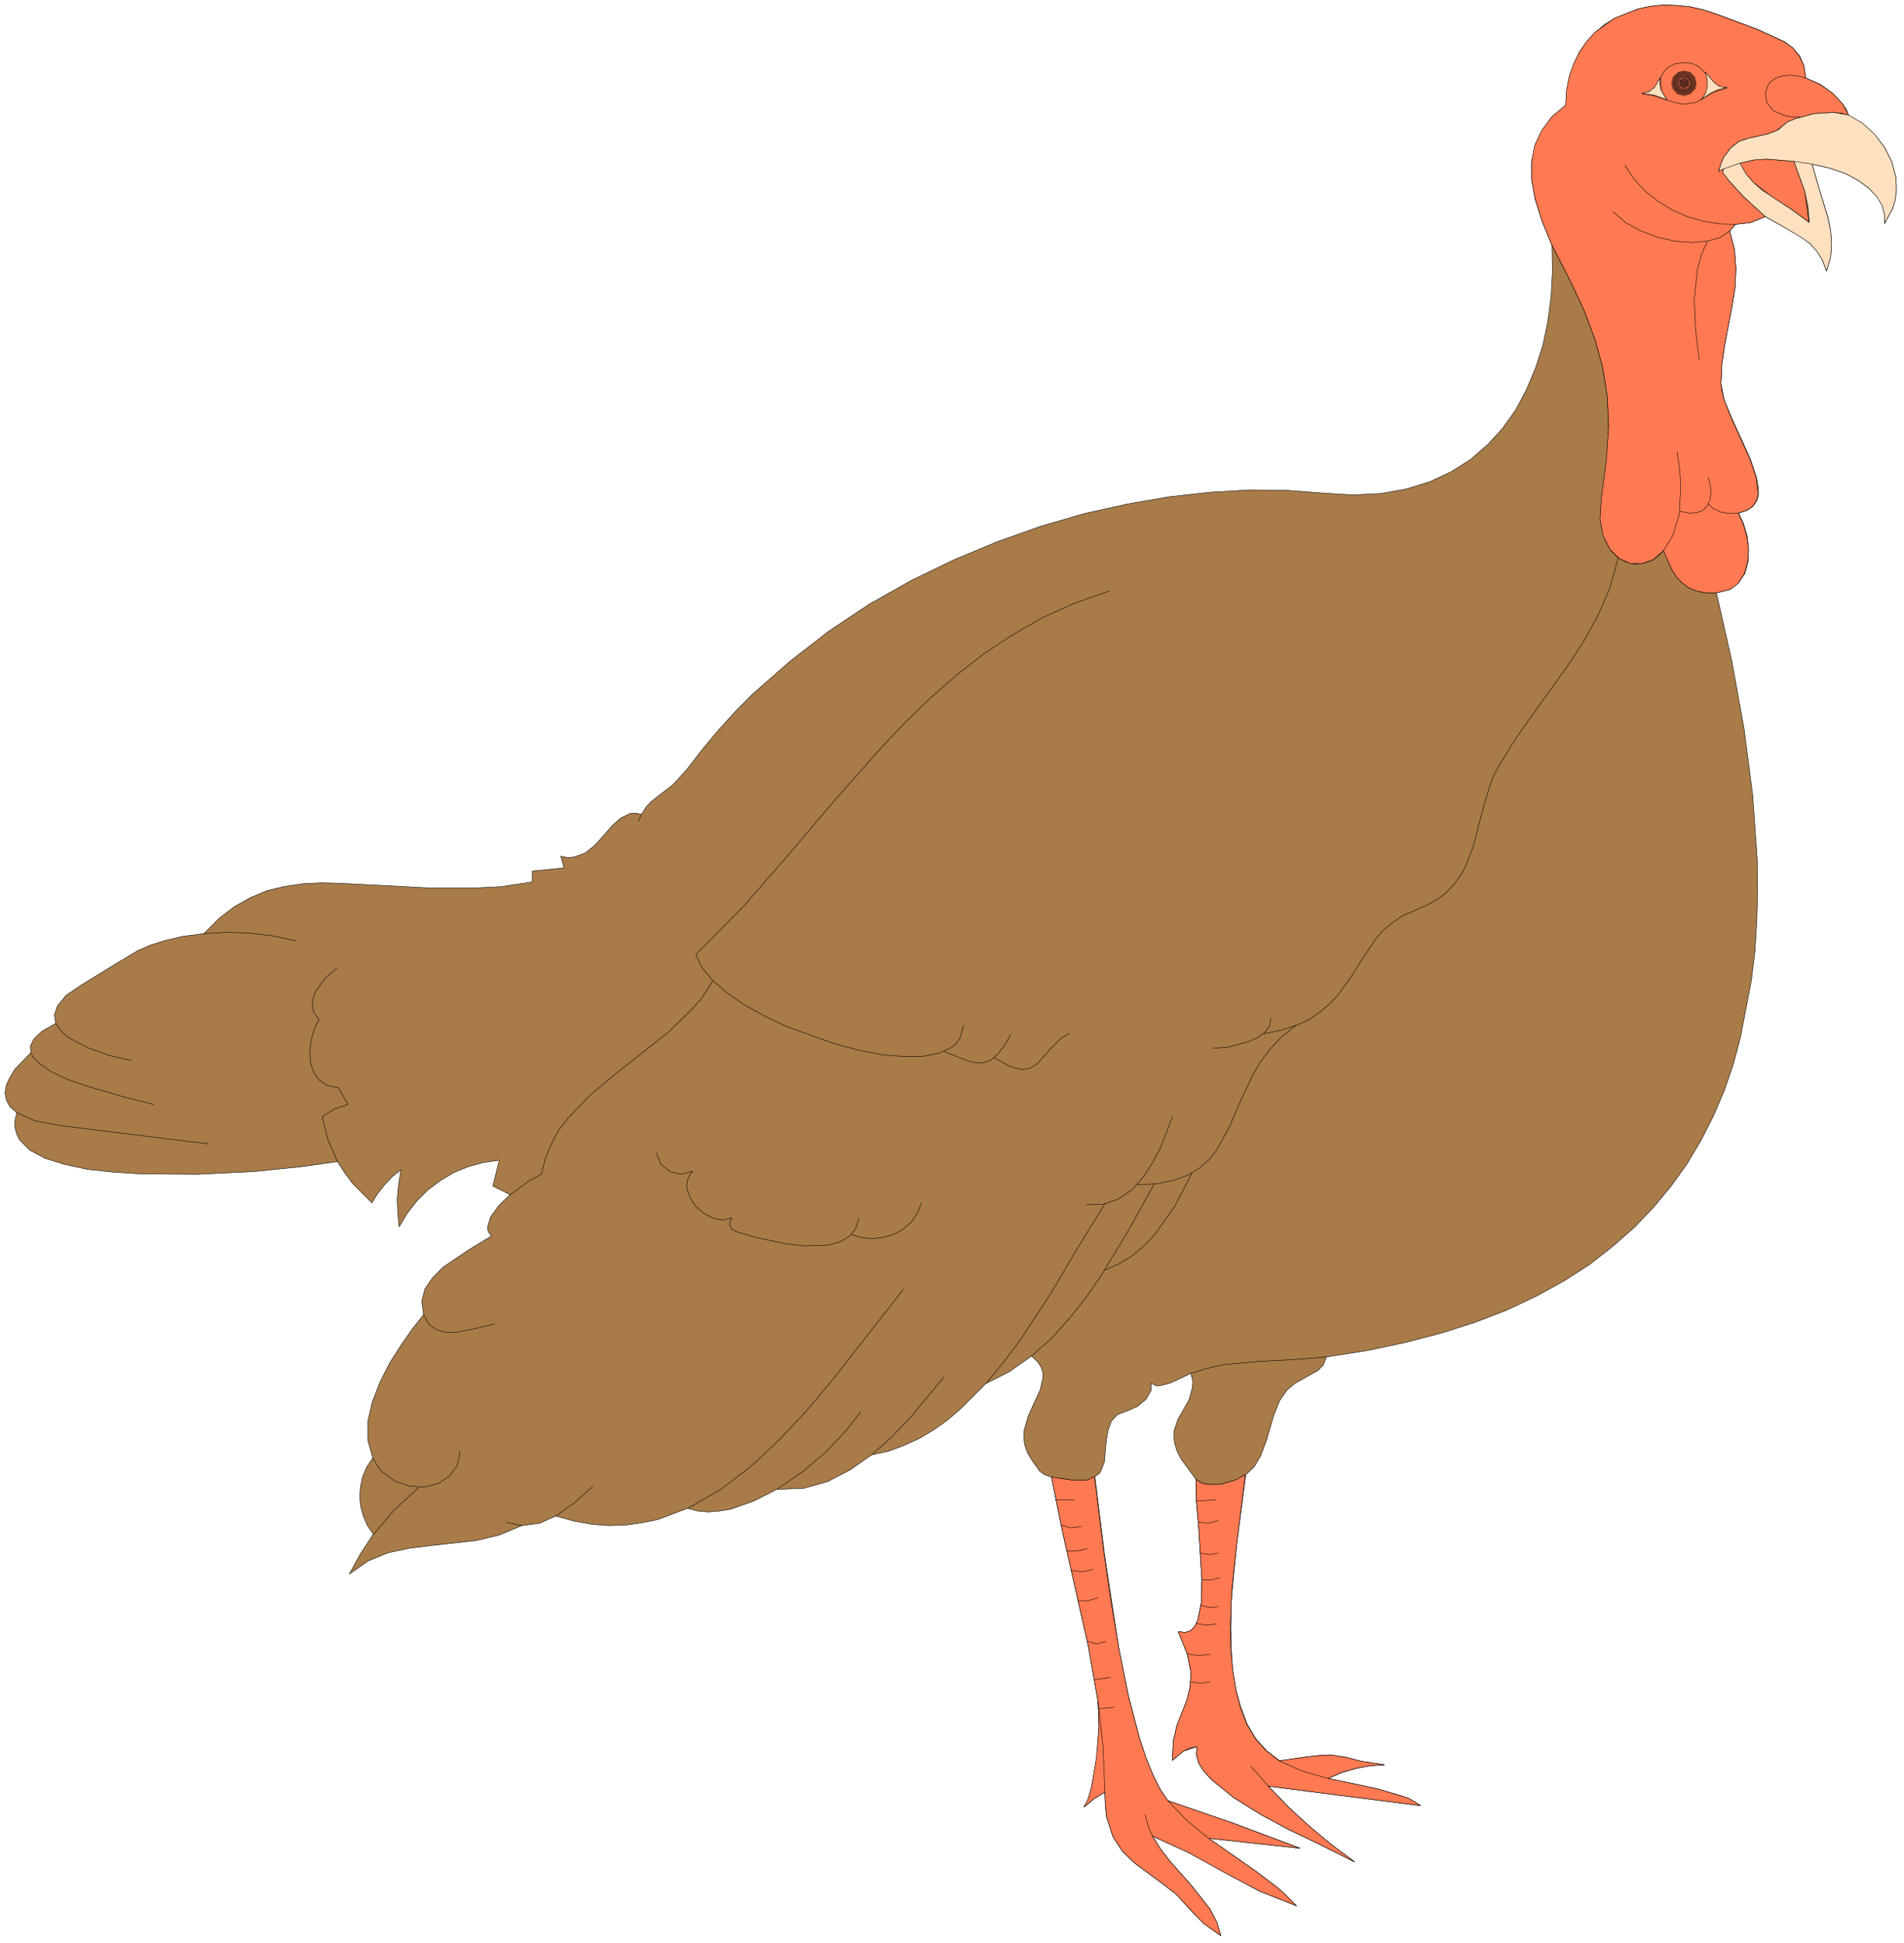<?xml version="1.0" encoding="UTF-8" standalone="no"?>
<svg
   xmlns:dc="http://purl.org/dc/elements/1.1/"
   xmlns:cc="http://creativecommons.org/ns#"
   xmlns:rdf="http://www.w3.org/1999/02/22-rdf-syntax-ns#"
   xmlns:svg="http://www.w3.org/2000/svg"
   xmlns="http://www.w3.org/2000/svg"
   xmlns:sodipodi="http://sodipodi.sourceforge.net/DTD/sodipodi-0.dtd"
   xmlns:inkscape="http://www.inkscape.org/namespaces/inkscape"
   version="1.0"
   width="74.119mm"
   height="75.6mm"
   id="svg300"
   sodipodi:docname="CS000015.WMF">
  <sodipodi:namedview
     pagecolor="#ffffff"
     bordercolor="#666666"
     borderopacity="1"
     objecttolerance="10"
     gridtolerance="10"
     guidetolerance="10"
     inkscape:pageopacity="0"
     inkscape:pageshadow="2"
     inkscape:window-width="640"
     inkscape:window-height="480"
     id="namedview302" />
  <defs
     id="defs6">
    <clipPath
       clipPathUnits="userSpaceOnUse"
       id="clipWmfPath1">
      <path
         d="M 0,0 L 280,0 L 280,285.6 L 0,285.6 z"
         id="path2" />
    </clipPath>
    <pattern
       id="WMFhbasepattern"
       patternUnits="userSpaceOnUse"
       width="6"
       height="6"
       x="0"
       y="0" />
  </defs>
  <path
     style="fill:#a87b48;fill-rule:evenodd;fill-opacity:1;stroke:none;"
     clip-path="url(#clipWmfPath1)"
     d="  M 169.56,270.004   L 170.759,271.937   L 172.159,273.736   L 175.292,277.269   L 178.024,280.734   L 179.024,282.667   L 179.624,284.667   L 177.091,282.867   L 174.958,280.668   L 173.092,278.602   L 171.026,277.002   L 166.96,274.003   L 165.161,272.27   L 163.761,270.137   L 162.828,267.271   L 162.628,265.538   L 162.561,263.538   L 160.962,264.538   L 159.495,265.738   L 160.095,264.672   L 160.562,263.005   L 161.362,258.606   L 161.695,253.941   L 161.562,250.275   L 160.095,241.944   L 158.229,233.679   L 156.363,225.414   L 154.697,217.216   L 153.697,216.883   L 152.964,216.35   L 151.831,214.75   L 151.164,213.617   L 150.764,212.484   L 150.631,211.351   L 150.697,210.284   L 151.297,208.218   L 152.164,206.285   L 153.03,204.419   L 153.43,202.686   L 153.43,201.82   L 153.164,201.02   L 152.63,200.22   L 151.764,199.42   L 148.565,201.686   L 145.032,203.486   L 141.366,207.152   L 139.433,208.818   L 137.367,210.284   L 135.234,211.551   L 133.035,212.55   L 130.702,213.417   L 128.236,213.95   L 125.104,216.15   L 121.771,217.882   L 118.172,218.882   L 114.306,219.016   L 110.907,220.748   L 107.508,221.948   L 105.841,222.215   L 104.242,222.348   L 102.642,222.215   L 101.176,221.815   L 96.71,223.481   L 94.378,223.948   L 91.978,224.281   L 89.512,224.348   L 86.979,224.148   L 84.447,223.681   L 81.781,222.948   L 79.381,224.014   L 76.782,224.348   L 73.449,225.747   L 70.117,226.547   L 63.518,227.28   L 60.252,227.68   L 57.12,228.347   L 54.187,229.546   L 51.388,231.479   L 53.054,228.48   L 54.92,225.614   L 54.054,224.348   L 53.454,222.948   L 53.054,221.482   L 52.921,220.015   L 53.054,218.549   L 53.387,217.083   L 53.987,215.683   L 54.854,214.417   L 54.12,211.817   L 54.12,209.018   L 54.787,206.152   L 55.92,203.219   L 57.386,200.353   L 59.053,197.754   L 60.719,195.354   L 62.318,193.355   L 62.052,191.355   L 62.518,189.556   L 63.652,187.889   L 65.184,186.357   L 68.917,183.824   L 72.316,181.758   L 71.85,181.158   L 71.716,180.491   L 72.183,178.958   L 73.383,177.292   L 75.049,175.692   L 72.516,174.426   L 73.449,170.627   L 71.116,170.96   L 68.917,171.56   L 66.784,172.426   L 64.785,173.626   L 62.985,174.959   L 61.319,176.625   L 59.919,178.425   L 58.719,180.425   L 58.519,178.358   L 58.453,176.226   L 58.653,174.159   L 58.986,172.027   L 57.72,173.026   L 56.587,174.226   L 55.587,175.492   L 54.72,176.892   L 51.921,174.093   L 50.721,172.493   L 49.655,170.827   L 44.456,171.56   L 37.258,172.293   L 28.993,172.693   L 20.595,172.626   L 16.596,172.36   L 12.864,171.96   L 9.464,171.227   L 6.665,170.36   L 4.399,169.161   L 2.866,167.628   L 2.466,166.761   L 2.199,165.828   L 2.199,164.762   L 2.466,163.628   L 1.466,162.762   L 0.933,161.762   L 0.733,160.696   L 0.933,159.563   L 1.466,158.43   L 2.199,157.23   L 4.532,154.831   L 4.466,153.831   L 4.999,152.764   L 6.199,151.631   L 8.198,150.498   L 7.998,149.232   L 8.465,147.899   L 9.731,146.366   L 11.997,144.833   L 16.663,141.967   L 20.328,139.767   L 22.195,138.968   L 24.328,138.301   L 26.86,137.701   L 29.993,137.301   L 32.259,135.035   L 34.525,133.302   L 36.925,131.969   L 39.324,130.969   L 41.857,130.37   L 44.523,129.97   L 47.255,129.836   L 50.055,129.903   L 62.852,130.57   L 70.183,130.57   L 73.116,130.436   L 73.916,130.37   L 78.315,129.703   L 78.315,128.103   L 82.98,127.637   L 82.514,125.904   L 83.513,126.104   L 84.447,126.037   L 86.113,125.437   L 87.513,124.304   L 88.846,122.838   L 90.045,121.438   L 91.312,120.305   L 92.711,119.639   L 93.511,119.572   L 94.378,119.772   L 95.044,118.706   L 95.777,117.906   L 97.31,116.706   L 99.043,115.373   L 101.043,113.174   L 103.309,110.241   L 105.708,107.375   L 108.174,104.642   L 110.774,102.043   L 116.239,97.244   L 121.904,92.845   L 127.903,88.846   L 134.035,85.38   L 140.367,82.314   L 146.765,79.648   L 153.164,77.382   L 159.562,75.516   L 165.894,74.116   L 172.092,73.05   L 178.158,72.383   L 183.956,72.05   L 189.422,72.117   L 194.62,72.516   L 199.019,72.783   L 203.152,72.583   L 206.884,71.917   L 210.35,70.85   L 213.483,69.384   L 216.349,67.584   L 218.881,65.385   L 221.081,62.985   L 223.014,60.253   L 224.613,57.253   L 225.946,54.054   L 227.013,50.721   L 227.746,47.189   L 228.212,43.59   L 228.412,39.857   L 228.346,36.058   L 226.879,32.526   L 225.88,29.326   L 225.346,26.394   L 225.346,23.728   L 225.88,21.328   L 226.879,19.196   L 228.346,17.196   L 230.412,15.463   L 230.545,13.264   L 230.945,11.197   L 231.612,9.331   L 232.411,7.598   L 233.478,6.132   L 234.677,4.799   L 236.077,3.599   L 237.61,2.666   L 240.943,1.333   L 242.809,0.933   L 244.742,0.733   L 246.675,0.8   L 248.674,1   L 250.74,1.466   L 252.74,2.133   L 258.605,4.332   L 262.538,6.132   L 263.804,7.065   L 264.804,8.265   L 265.403,9.664   L 265.67,11.464   L 267.803,12.397   L 269.669,13.73   L 271.135,15.33   L 271.669,16.13   L 272.002,16.996   L 274.068,18.196   L 275.801,19.795   L 277.267,21.662   L 278.334,23.794   L 278.934,26.061   L 279,27.194   L 279,28.327   L 278.8,29.526   L 278.467,30.66   L 277.267,32.859   L 277.267,31.526   L 276.934,30.193   L 276.134,28.86   L 274.935,27.66   L 273.402,26.527   L 271.535,25.527   L 269.203,24.728   L 266.603,24.128   L 267.736,28.06   L 268.936,31.926   L 269.336,33.925   L 269.469,35.858   L 269.336,37.858   L 268.736,39.857   L 268.136,38.258   L 267.336,36.925   L 266.337,35.858   L 265.137,34.925   L 262.471,33.392   L 259.738,31.859   L 257.605,32.726   L 255.339,32.992   L 254.473,33.992   L 255.206,36.725   L 255.406,39.524   L 255.273,42.323   L 254.806,45.189   L 253.74,50.788   L 253.34,53.587   L 253.206,56.387   L 253.673,58.786   L 254.806,61.519   L 257.539,67.518   L 258.472,70.317   L 258.672,71.583   L 258.738,72.716   L 258.472,73.649   L 257.939,74.449   L 257.072,75.049   L 255.806,75.449   L 256.539,77.049   L 257.072,78.848   L 257.272,80.714   L 257.205,82.581   L 256.739,84.314   L 255.806,85.713   L 254.473,86.713   L 252.54,87.18   L 254.806,97.244   L 256.606,107.175   L 257.872,116.906   L 258.538,126.371   L 258.605,130.969   L 258.472,135.502   L 258.205,139.901   L 257.672,144.233   L 256.072,152.564   L 255.006,156.563   L 253.673,160.429   L 252.073,164.162   L 250.274,167.694   L 248.208,171.16   L 245.875,174.426   L 243.275,177.559   L 240.409,180.558   L 237.277,183.291   L 233.878,185.957   L 230.145,188.356   L 226.146,190.556   L 221.814,192.622   L 217.148,194.421   L 212.149,196.021   L 206.817,197.421   L 201.152,198.62   L 195.154,199.553   L 194.687,200.753   L 193.887,201.553   L 191.754,202.753   L 190.555,203.419   L 189.355,204.419   L 188.289,205.952   L 187.422,208.085   L 186.356,211.751   L 185.489,214.083   L 184.556,215.683   L 183.29,216.883   L 181.957,227.08   L 181.357,233.212   L 181.157,235.545   L 181.09,239.477   L 181.157,242.543   L 181.357,245.543   L 181.823,248.409   L 182.557,251.075   L 183.49,253.541   L 184.756,255.674   L 186.356,257.473   L 188.289,258.94   L 192.421,258.34   L 194.287,258.14   L 195.753,258.073   L 197.953,258.406   L 200.219,259.006   L 203.685,259.539   L 201.552,259.673   L 199.486,260.073   L 197.42,260.673   L 195.42,261.539   L 202.685,263.072   L 206.084,264.072   L 207.284,264.472   L 209.017,265.538   L 186.622,262.672   L 189.555,265.738   L 192.687,268.604   L 195.887,271.27   L 199.286,273.803   L 193.687,271.003   L 189.622,269.071   L 185.423,266.804   L 181.49,264.338   L 178.358,261.806   L 177.158,260.539   L 176.358,259.273   L 176.025,258.073   L 176.091,256.873   L 174.092,257.54   L 172.492,258.873   L 172.626,256.074   L 173.159,253.741   L 174.625,250.008   L 175.092,248.142   L 175.225,245.943   L 174.692,243.277   L 173.359,239.944   L 174.358,240.077   L 175.158,239.811   L 175.758,239.211   L 176.225,238.278   L 176.758,235.612   L 176.825,232.279   L 176.358,224.548   L 176.025,220.815   L 175.958,217.549   L 173.759,214.55   L 173.159,213.35   L 172.826,212.217   L 172.692,211.217   L 172.759,210.351   L 173.292,208.751   L 174.958,205.819   L 175.425,204.086   L 175.492,203.353   L 175.492,203.153   L 175.225,201.953   L 172.292,203.353   L 170.826,203.752   L 170.293,203.819   L 170.16,203.819   L 169.36,203.419   L 169.36,204.486   L 168.627,205.752   L 167.36,206.818   L 166.027,207.418   L 164.428,208.018   L 163.494,209.018   L 163.028,210.351   L 162.761,211.884   L 162.495,214.95   L 162.028,216.216   L 161.761,216.683   L 161.095,217.149   L 162.495,228.48   L 164.627,242.477   L 166.027,249.408   L 167.693,255.74   L 168.627,258.54   L 169.626,261.006   L 170.693,263.139   L 171.826,264.805   L 181.49,268.137   L 191.288,271.803   L 177.824,270.337   L 184.623,275.069   L 187.889,277.535   L 189.022,278.535   L 190.755,280.268   L 185.356,278.135   L 180.157,275.336   L 174.958,272.47   L 169.56,270.004  z "
     id="path8" />
  <path
     style="fill:none;stroke:#000000;stroke-width:0.067px;stroke-linecap:round;stroke-linejoin:round;stroke-miterlimit:4;stroke-dasharray:none;stroke-opacity:1;"
     clip-path="url(#clipWmfPath1)"
     d="  M 169.56,270.004   L 170.759,271.937   L 172.159,273.736   L 175.292,277.269   L 178.024,280.734   L 179.024,282.667   L 179.624,284.667   L 177.091,282.867   L 174.958,280.668   L 173.092,278.602   L 171.026,277.002   L 166.96,274.003   L 165.161,272.27   L 163.761,270.137   L 162.828,267.271   L 162.628,265.538   L 162.561,263.538   L 160.962,264.538   L 159.495,265.738   L 160.095,264.672   L 160.562,263.005   L 161.362,258.606   L 161.695,253.941   L 161.562,250.275   L 160.095,241.944   L 158.229,233.679   L 156.363,225.414   L 154.697,217.216   L 153.697,216.883   L 152.964,216.35   L 151.831,214.75   L 151.164,213.617   L 150.764,212.484   L 150.631,211.351   L 150.697,210.284   L 151.297,208.218   L 152.164,206.285   L 153.03,204.419   L 153.43,202.686   L 153.43,201.82   L 153.164,201.02   L 152.63,200.22   L 151.764,199.42   L 148.565,201.686   L 145.032,203.486   L 141.366,207.152   L 139.433,208.818   L 137.367,210.284   L 135.234,211.551   L 133.035,212.55   L 130.702,213.417   L 128.236,213.95   L 125.104,216.15   L 121.771,217.882   L 118.172,218.882   L 114.306,219.016   L 110.907,220.748   L 107.508,221.948   L 105.841,222.215   L 104.242,222.348   L 102.642,222.215   L 101.176,221.815   L 96.71,223.481   L 94.378,223.948   L 91.978,224.281   L 89.512,224.348   L 86.979,224.148   L 84.447,223.681   L 81.781,222.948   L 79.381,224.014   L 76.782,224.348   L 73.449,225.747   L 70.117,226.547   L 63.518,227.28   L 60.252,227.68   L 57.12,228.347   L 54.187,229.546   L 51.388,231.479   L 53.054,228.48   L 54.92,225.614   L 54.054,224.348   L 53.454,222.948   L 53.054,221.482   L 52.921,220.015   L 53.054,218.549   L 53.387,217.083   L 53.987,215.683   L 54.854,214.417   L 54.12,211.817   L 54.12,209.018   L 54.787,206.152   L 55.92,203.219   L 57.386,200.353   L 59.053,197.754   L 60.719,195.354   L 62.318,193.355   L 62.052,191.355   L 62.518,189.556   L 63.652,187.889   L 65.184,186.357   L 68.917,183.824   L 72.316,181.758   L 71.85,181.158   L 71.716,180.491   L 72.183,178.958   L 73.383,177.292   L 75.049,175.692   L 72.516,174.426   L 73.449,170.627   L 71.116,170.96   L 68.917,171.56   L 66.784,172.426   L 64.785,173.626   L 62.985,174.959   L 61.319,176.625   L 59.919,178.425   L 58.719,180.425   L 58.519,178.358   L 58.453,176.226   L 58.653,174.159   L 58.986,172.027   L 57.72,173.026   L 56.587,174.226   L 55.587,175.492   L 54.72,176.892   L 51.921,174.093   L 50.721,172.493   L 49.655,170.827   L 44.456,171.56   L 37.258,172.293   L 28.993,172.693   L 20.595,172.626   L 16.596,172.36   L 12.864,171.96   L 9.464,171.227   L 6.665,170.36   L 4.399,169.161   L 2.866,167.628   L 2.466,166.761   L 2.199,165.828   L 2.199,164.762   L 2.466,163.628   L 1.466,162.762   L 0.933,161.762   L 0.733,160.696   L 0.933,159.563   L 1.466,158.43   L 2.199,157.23   L 4.532,154.831   L 4.466,153.831   L 4.999,152.764   L 6.199,151.631   L 8.198,150.498   L 7.998,149.232   L 8.465,147.899   L 9.731,146.366   L 11.997,144.833   L 16.663,141.967   L 20.328,139.767   L 22.195,138.968   L 24.328,138.301   L 26.86,137.701   L 29.993,137.301   L 32.259,135.035   L 34.525,133.302   L 36.925,131.969   L 39.324,130.969   L 41.857,130.37   L 44.523,129.97   L 47.255,129.836   L 50.055,129.903   L 62.852,130.57   L 70.183,130.57   L 73.116,130.436   L 73.916,130.37   L 78.315,129.703   L 78.315,128.103   L 82.98,127.637   L 82.514,125.904   L 83.513,126.104   L 84.447,126.037   L 86.113,125.437   L 87.513,124.304   L 88.846,122.838   L 90.045,121.438   L 91.312,120.305   L 92.711,119.639   L 93.511,119.572   L 94.378,119.772   L 95.044,118.706   L 95.777,117.906   L 97.31,116.706   L 99.043,115.373   L 101.043,113.174   L 103.309,110.241   L 105.708,107.375   L 108.174,104.642   L 110.774,102.043   L 116.239,97.244   L 121.904,92.845   L 127.903,88.846   L 134.035,85.38   L 140.367,82.314   L 146.765,79.648   L 153.164,77.382   L 159.562,75.516   L 165.894,74.116   L 172.092,73.05   L 178.158,72.383   L 183.956,72.05   L 189.422,72.117   L 194.62,72.516   L 199.019,72.783   L 203.152,72.583   L 206.884,71.917   L 210.35,70.85   L 213.483,69.384   L 216.349,67.584   L 218.881,65.385   L 221.081,62.985   L 223.014,60.253   L 224.613,57.253   L 225.946,54.054   L 227.013,50.721   L 227.746,47.189   L 228.212,43.59   L 228.412,39.857   L 228.346,36.058   L 226.879,32.526   L 225.88,29.326   L 225.346,26.394   L 225.346,23.728   L 225.88,21.328   L 226.879,19.196   L 228.346,17.196   L 230.412,15.463   L 230.545,13.264   L 230.945,11.197   L 231.612,9.331   L 232.411,7.598   L 233.478,6.132   L 234.677,4.799   L 236.077,3.599   L 237.61,2.666   L 240.943,1.333   L 242.809,0.933   L 244.742,0.733   L 246.675,0.8   L 248.674,1   L 250.74,1.466   L 252.74,2.133   L 258.605,4.332   L 262.538,6.132   L 263.804,7.065   L 264.804,8.265   L 265.403,9.664   L 265.67,11.464   L 267.803,12.397   L 269.669,13.73   L 271.135,15.33   L 271.669,16.13   L 272.002,16.996   L 274.068,18.196   L 275.801,19.795   L 277.267,21.662   L 278.334,23.794   L 278.934,26.061   L 279,27.194   L 279,28.327   L 278.8,29.526   L 278.467,30.66   L 277.267,32.859   L 277.267,31.526   L 276.934,30.193   L 276.134,28.86   L 274.935,27.66   L 273.402,26.527   L 271.535,25.527   L 269.203,24.728   L 266.603,24.128   L 267.736,28.06   L 268.936,31.926   L 269.336,33.925   L 269.469,35.858   L 269.336,37.858   L 268.736,39.857   L 268.136,38.258   L 267.336,36.925   L 266.337,35.858   L 265.137,34.925   L 262.471,33.392   L 259.738,31.859   L 257.605,32.726   L 255.339,32.992   L 254.473,33.992   L 255.206,36.725   L 255.406,39.524   L 255.273,42.323   L 254.806,45.189   L 253.74,50.788   L 253.34,53.587   L 253.206,56.387   L 253.673,58.786   L 254.806,61.519   L 257.539,67.518   L 258.472,70.317   L 258.672,71.583   L 258.738,72.716   L 258.472,73.649   L 257.939,74.449   L 257.072,75.049   L 255.806,75.449   L 256.539,77.049   L 257.072,78.848   L 257.272,80.714   L 257.205,82.581   L 256.739,84.314   L 255.806,85.713   L 254.473,86.713   L 252.54,87.18   L 254.806,97.244   L 256.606,107.175   L 257.872,116.906   L 258.538,126.371   L 258.605,130.969   L 258.472,135.502   L 258.205,139.901   L 257.672,144.233   L 256.072,152.564   L 255.006,156.563   L 253.673,160.429   L 252.073,164.162   L 250.274,167.694   L 248.208,171.16   L 245.875,174.426   L 243.275,177.559   L 240.409,180.558   L 237.277,183.291   L 233.878,185.957   L 230.145,188.356   L 226.146,190.556   L 221.814,192.622   L 217.148,194.421   L 212.149,196.021   L 206.817,197.421   L 201.152,198.62   L 195.154,199.553   L 194.687,200.753   L 193.887,201.553   L 191.754,202.753   L 190.555,203.419   L 189.355,204.419   L 188.289,205.952   L 187.422,208.085   L 186.356,211.751   L 185.489,214.083   L 184.556,215.683   L 183.29,216.883   L 181.957,227.08   L 181.357,233.212   L 181.157,235.545   L 181.09,239.477   L 181.157,242.543   L 181.357,245.543   L 181.823,248.409   L 182.557,251.075   L 183.49,253.541   L 184.756,255.674   L 186.356,257.473   L 188.289,258.94   L 192.421,258.34   L 194.287,258.14   L 195.753,258.073   L 197.953,258.406   L 200.219,259.006   L 203.685,259.539   L 201.552,259.673   L 199.486,260.073   L 197.42,260.673   L 195.42,261.539   L 202.685,263.072   L 206.084,264.072   L 207.284,264.472   L 209.017,265.538   L 186.622,262.672   L 189.555,265.738   L 192.687,268.604   L 195.887,271.27   L 199.286,273.803   L 193.687,271.003   L 189.622,269.071   L 185.423,266.804   L 181.49,264.338   L 178.358,261.806   L 177.158,260.539   L 176.358,259.273   L 176.025,258.073   L 176.091,256.873   L 174.092,257.54   L 172.492,258.873   L 172.626,256.074   L 173.159,253.741   L 174.625,250.008   L 175.092,248.142   L 175.225,245.943   L 174.692,243.277   L 173.359,239.944   L 174.358,240.077   L 175.158,239.811   L 175.758,239.211   L 176.225,238.278   L 176.758,235.612   L 176.825,232.279   L 176.358,224.548   L 176.025,220.815   L 175.958,217.549   L 173.759,214.55   L 173.159,213.35   L 172.826,212.217   L 172.692,211.217   L 172.759,210.351   L 173.292,208.751   L 174.958,205.819   L 175.425,204.086   L 175.492,203.353   L 175.492,203.153   L 175.225,201.953   L 172.292,203.353   L 170.826,203.752   L 170.293,203.819   L 170.16,203.819   L 169.36,203.419   L 169.36,204.486   L 168.627,205.752   L 167.36,206.818   L 166.027,207.418   L 164.428,208.018   L 163.494,209.018   L 163.028,210.351   L 162.761,211.884   L 162.495,214.95   L 162.028,216.216   L 161.761,216.683   L 161.095,217.149   L 162.495,228.48   L 164.627,242.477   L 166.027,249.408   L 167.693,255.74   L 168.627,258.54   L 169.626,261.006   L 170.693,263.139   L 171.826,264.805   L 181.49,268.137   L 191.288,271.803   L 177.824,270.337   L 184.623,275.069   L 187.889,277.535   L 189.022,278.535   L 190.755,280.268   L 185.356,278.135   L 180.157,275.336   L 174.958,272.47   L 169.56,270.004  z "
     id="path10" />
  <path
     style="fill:none;stroke:#000000;stroke-width:0.067px;stroke-linecap:round;stroke-linejoin:round;stroke-miterlimit:4;stroke-dasharray:none;stroke-opacity:1;"
     clip-path="url(#clipWmfPath1)"
     d="  M 169.56,270.004   L 168.96,268.471   L 168.493,266.871  "
     id="path12" />
  <path
     style="fill:none;stroke:#000000;stroke-width:0.067px;stroke-linecap:round;stroke-linejoin:round;stroke-miterlimit:4;stroke-dasharray:none;stroke-opacity:1;"
     clip-path="url(#clipWmfPath1)"
     d="  M 171.826,264.805   L 173.159,266.338   L 174.625,267.738   L 177.824,270.337  "
     id="path14" />
  <path
     style="fill:none;stroke:#000000;stroke-width:0.067px;stroke-linecap:round;stroke-linejoin:round;stroke-miterlimit:4;stroke-dasharray:none;stroke-opacity:1;"
     clip-path="url(#clipWmfPath1)"
     d="  M 162.561,263.538   L 162.361,256.873   L 161.562,250.275  "
     id="path16" />
  <path
     style="fill:none;stroke:#000000;stroke-width:0.067px;stroke-linecap:round;stroke-linejoin:round;stroke-miterlimit:4;stroke-dasharray:none;stroke-opacity:1;"
     clip-path="url(#clipWmfPath1)"
     d="  M 161.695,251.275   L 163.894,251.075  "
     id="path18" />
  <path
     style="fill:none;stroke:#000000;stroke-width:0.067px;stroke-linecap:round;stroke-linejoin:round;stroke-miterlimit:4;stroke-dasharray:none;stroke-opacity:1;"
     clip-path="url(#clipWmfPath1)"
     d="  M 163.361,246.676   L 161.095,247.009  "
     id="path20" />
  <path
     style="fill:none;stroke:#000000;stroke-width:0.067px;stroke-linecap:round;stroke-linejoin:round;stroke-miterlimit:4;stroke-dasharray:none;stroke-opacity:1;"
     clip-path="url(#clipWmfPath1)"
     d="  M 159.962,241.344   L 161.362,241.744   L 162.695,241.41  "
     id="path22" />
  <path
     style="fill:none;stroke:#000000;stroke-width:0.067px;stroke-linecap:round;stroke-linejoin:round;stroke-miterlimit:4;stroke-dasharray:none;stroke-opacity:1;"
     clip-path="url(#clipWmfPath1)"
     d="  M 161.495,234.945   L 160.162,235.412   L 158.629,235.412  "
     id="path24" />
  <path
     style="fill:none;stroke:#000000;stroke-width:0.067px;stroke-linecap:round;stroke-linejoin:round;stroke-miterlimit:4;stroke-dasharray:none;stroke-opacity:1;"
     clip-path="url(#clipWmfPath1)"
     d="  M 157.629,230.946   L 159.229,231.146   L 160.828,230.813  "
     id="path26" />
  <path
     style="fill:none;stroke:#000000;stroke-width:0.067px;stroke-linecap:round;stroke-linejoin:round;stroke-miterlimit:4;stroke-dasharray:none;stroke-opacity:1;"
     clip-path="url(#clipWmfPath1)"
     d="  M 159.962,227.747   L 158.496,228.08   L 156.963,228.08  "
     id="path28" />
  <path
     style="fill:none;stroke:#000000;stroke-width:0.067px;stroke-linecap:round;stroke-linejoin:round;stroke-miterlimit:4;stroke-dasharray:none;stroke-opacity:1;"
     clip-path="url(#clipWmfPath1)"
     d="  M 156.096,224.281   L 157.562,224.681   L 159.162,224.481  "
     id="path30" />
  <path
     style="fill:none;stroke:#000000;stroke-width:0.067px;stroke-linecap:round;stroke-linejoin:round;stroke-miterlimit:4;stroke-dasharray:none;stroke-opacity:1;"
     clip-path="url(#clipWmfPath1)"
     d="  M 158.096,220.549   L 155.296,220.549  "
     id="path32" />
  <path
     style="fill:none;stroke:#000000;stroke-width:0.067px;stroke-linecap:round;stroke-linejoin:round;stroke-miterlimit:4;stroke-dasharray:none;stroke-opacity:1;"
     clip-path="url(#clipWmfPath1)"
     d="  M 154.697,217.216   L 157.896,217.683   L 159.562,217.683   L 160.162,217.616   L 161.095,217.149  "
     id="path34" />
  <path
     style="fill:none;stroke:#000000;stroke-width:0.067px;stroke-linecap:round;stroke-linejoin:round;stroke-miterlimit:4;stroke-dasharray:none;stroke-opacity:1;"
     clip-path="url(#clipWmfPath1)"
     d="  M 175.958,217.549   L 176.625,218.016   L 177.491,218.282   L 179.557,218.282   L 181.69,217.683   L 183.29,216.883  "
     id="path36" />
  <path
     style="fill:none;stroke:#000000;stroke-width:0.067px;stroke-linecap:round;stroke-linejoin:round;stroke-miterlimit:4;stroke-dasharray:none;stroke-opacity:1;"
     clip-path="url(#clipWmfPath1)"
     d="  M 178.891,220.549   L 176.025,220.748  "
     id="path38" />
  <path
     style="fill:none;stroke:#000000;stroke-width:0.067px;stroke-linecap:round;stroke-linejoin:round;stroke-miterlimit:4;stroke-dasharray:none;stroke-opacity:1;"
     clip-path="url(#clipWmfPath1)"
     d="  M 176.291,223.814   L 177.824,224.014   L 179.291,223.614  "
     id="path40" />
  <path
     style="fill:none;stroke:#000000;stroke-width:0.067px;stroke-linecap:round;stroke-linejoin:round;stroke-miterlimit:4;stroke-dasharray:none;stroke-opacity:1;"
     clip-path="url(#clipWmfPath1)"
     d="  M 179.291,228.413   L 177.958,228.613   L 176.625,228.413  "
     id="path42" />
  <path
     style="fill:none;stroke:#000000;stroke-width:0.067px;stroke-linecap:round;stroke-linejoin:round;stroke-miterlimit:4;stroke-dasharray:none;stroke-opacity:1;"
     clip-path="url(#clipWmfPath1)"
     d="  M 176.825,232.346   L 178.158,232.346   L 179.424,232.013  "
     id="path44" />
  <path
     style="fill:none;stroke:#000000;stroke-width:0.067px;stroke-linecap:round;stroke-linejoin:round;stroke-miterlimit:4;stroke-dasharray:none;stroke-opacity:1;"
     clip-path="url(#clipWmfPath1)"
     d="  M 179.291,236.278   L 177.958,236.411   L 176.691,236.078  "
     id="path46" />
  <path
     style="fill:none;stroke:#000000;stroke-width:0.067px;stroke-linecap:round;stroke-linejoin:round;stroke-miterlimit:4;stroke-dasharray:none;stroke-opacity:1;"
     clip-path="url(#clipWmfPath1)"
     d="  M 176.025,238.744   L 177.558,239.011   L 179.091,238.811  "
     id="path48" />
  <path
     style="fill:none;stroke:#000000;stroke-width:0.067px;stroke-linecap:round;stroke-linejoin:round;stroke-miterlimit:4;stroke-dasharray:none;stroke-opacity:1;"
     clip-path="url(#clipWmfPath1)"
     d="  M 178.091,243.277   L 176.358,243.477   L 174.692,243.21  "
     id="path50" />
  <path
     style="fill:none;stroke:#000000;stroke-width:0.067px;stroke-linecap:round;stroke-linejoin:round;stroke-miterlimit:4;stroke-dasharray:none;stroke-opacity:1;"
     clip-path="url(#clipWmfPath1)"
     d="  M 175.225,247.342   L 176.625,247.542   L 178.024,247.342  "
     id="path52" />
  <path
     style="fill:none;stroke:#000000;stroke-width:0.067px;stroke-linecap:round;stroke-linejoin:round;stroke-miterlimit:4;stroke-dasharray:none;stroke-opacity:1;"
     clip-path="url(#clipWmfPath1)"
     d="  M 184.09,259.739   L 186.689,262.739  "
     id="path54" />
  <path
     style="fill:none;stroke:#000000;stroke-width:0.067px;stroke-linecap:round;stroke-linejoin:round;stroke-miterlimit:4;stroke-dasharray:none;stroke-opacity:1;"
     clip-path="url(#clipWmfPath1)"
     d="  M 195.42,261.539   L 191.688,260.473   L 188.289,258.94  "
     id="path56" />
  <path
     style="fill:none;stroke:#000000;stroke-width:0.067px;stroke-linecap:round;stroke-linejoin:round;stroke-miterlimit:4;stroke-dasharray:none;stroke-opacity:1;"
     clip-path="url(#clipWmfPath1)"
     d="  M 175.225,201.953   L 177.624,201.22   L 180.024,200.686   L 185.023,200.22   L 190.088,199.953   L 195.154,199.553  "
     id="path58" />
  <path
     style="fill:none;stroke:#000000;stroke-width:0.067px;stroke-linecap:round;stroke-linejoin:round;stroke-miterlimit:4;stroke-dasharray:none;stroke-opacity:1;"
     clip-path="url(#clipWmfPath1)"
     d="  M 178.491,154.164   L 180.824,153.964   L 183.756,153.164   L 185.089,152.564   L 186.156,151.765   L 186.822,150.831   L 186.956,149.698  "
     id="path60" />
  <path
     style="fill:none;stroke:#000000;stroke-width:0.067px;stroke-linecap:round;stroke-linejoin:round;stroke-miterlimit:4;stroke-dasharray:none;stroke-opacity:1;"
     clip-path="url(#clipWmfPath1)"
     d="  M 185.889,152.031   L 188.488,151.498   L 190.755,150.765   L 192.687,149.898   L 194.287,148.765   L 195.687,147.566   L 196.886,146.299   L 198.886,143.5   L 200.686,140.634   L 202.552,137.901   L 203.618,136.701   L 204.951,135.635   L 206.418,134.635   L 208.15,133.902   L 209.95,133.102   L 211.55,132.236   L 212.816,131.236   L 213.882,130.103   L 214.816,128.837   L 215.549,127.57   L 216.682,124.704   L 218.281,118.639   L 219.214,115.506   L 219.614,114.373   L 220.614,112.507   L 222.947,108.708   L 225.48,105.109   L 230.612,97.977   L 233.011,94.311   L 235.144,90.446   L 236.877,86.446   L 238.077,82.048  "
     id="path62" />
  <path
     style="fill:none;stroke:#000000;stroke-width:0.067px;stroke-linecap:round;stroke-linejoin:round;stroke-miterlimit:4;stroke-dasharray:none;stroke-opacity:1;"
     clip-path="url(#clipWmfPath1)"
     d="  M 228.346,36.058   L 230.945,41.124   L 233.078,45.656   L 234.677,49.922   L 235.811,54.054   L 236.477,58.253   L 236.677,62.719   L 236.41,67.651   L 235.677,73.25   L 235.477,75.649   L 235.677,77.782   L 236.21,79.515   L 237.01,80.981   L 238.01,81.981   L 239.21,82.647   L 240.476,82.981   L 241.809,82.847   L 243.142,82.381   L 244.342,81.448   L 245.475,80.048   L 246.341,78.315   L 247.008,76.049   L 247.274,73.316   L 247.208,70.117   L 246.741,66.451  "
     id="path64" />
  <path
     style="fill:none;stroke:#000000;stroke-width:0.067px;stroke-linecap:round;stroke-linejoin:round;stroke-miterlimit:4;stroke-dasharray:none;stroke-opacity:1;"
     clip-path="url(#clipWmfPath1)"
     d="  M 244.808,80.981   L 245.941,83.714   L 246.675,84.847   L 247.474,85.713   L 248.474,86.446   L 249.607,86.913   L 251.007,87.18   L 252.54,87.18  "
     id="path66" />
  <path
     style="fill:none;stroke:#000000;stroke-width:0.067px;stroke-linecap:round;stroke-linejoin:round;stroke-miterlimit:4;stroke-dasharray:none;stroke-opacity:1;"
     clip-path="url(#clipWmfPath1)"
     d="  M 251.34,70.184   L 251.673,71.517   L 251.74,72.65   L 251.607,73.649   L 251.207,74.449   L 250.54,75.049   L 249.674,75.382   L 248.541,75.449   L 247.141,75.182  "
     id="path68" />
  <path
     style="fill:none;stroke:#000000;stroke-width:0.067px;stroke-linecap:round;stroke-linejoin:round;stroke-miterlimit:4;stroke-dasharray:none;stroke-opacity:1;"
     clip-path="url(#clipWmfPath1)"
     d="  M 251.34,74.116   L 252.14,74.783   L 253.206,75.316   L 254.539,75.516   L 255.806,75.449  "
     id="path70" />
  <path
     style="fill:none;stroke:#000000;stroke-width:0.067px;stroke-linecap:round;stroke-linejoin:round;stroke-miterlimit:4;stroke-dasharray:none;stroke-opacity:1;"
     clip-path="url(#clipWmfPath1)"
     d="  M 250.007,52.988   L 249.474,48.589   L 249.274,44.056   L 249.741,39.591   L 250.34,37.458   L 251.207,35.458  "
     id="path72" />
  <path
     style="fill:none;stroke:#000000;stroke-width:0.067px;stroke-linecap:round;stroke-linejoin:round;stroke-miterlimit:4;stroke-dasharray:none;stroke-opacity:1;"
     clip-path="url(#clipWmfPath1)"
     d="  M 254.473,33.992   L 253.073,34.925   L 251.207,35.458   L 248.941,35.658   L 246.408,35.458   L 243.809,34.859   L 241.343,33.925   L 239.143,32.726   L 237.344,31.126  "
     id="path74" />
  <path
     style="fill:none;stroke:#000000;stroke-width:0.067px;stroke-linecap:round;stroke-linejoin:round;stroke-miterlimit:4;stroke-dasharray:none;stroke-opacity:1;"
     clip-path="url(#clipWmfPath1)"
     d="  M 239.076,24.328   L 240.409,26.327   L 242.076,28.127   L 244.009,29.593   L 246.075,30.859   L 248.274,31.859   L 250.607,32.526   L 252.94,32.926   L 255.339,32.992  "
     id="path76" />
  <path
     style="fill:none;stroke:#000000;stroke-width:0.067px;stroke-linecap:round;stroke-linejoin:round;stroke-miterlimit:4;stroke-dasharray:none;stroke-opacity:1;"
     clip-path="url(#clipWmfPath1)"
     d="  M 266.603,24.128   L 262.871,23.594   L 259.672,23.461   L 256.539,23.861   L 252.873,25.194   L 253.206,24.061   L 253.606,23.128   L 254.673,21.728   L 255.872,20.795   L 257.272,20.329   L 260.005,19.729   L 261.271,19.262   L 261.671,19.062   L 262.271,18.529   L 263.004,17.929   L 264.137,17.463   L 266.87,16.729   L 269.736,16.529   L 271.002,16.663   L 272.002,16.996  "
     id="path78" />
  <path
     style="fill:none;stroke:#000000;stroke-width:0.067px;stroke-linecap:round;stroke-linejoin:round;stroke-miterlimit:4;stroke-dasharray:none;stroke-opacity:1;"
     clip-path="url(#clipWmfPath1)"
     d="  M 265.67,11.464   L 264.337,11.131   L 263.137,11.064   L 262.138,11.197   L 261.338,11.464   L 260.205,12.464   L 259.738,13.73   L 260.005,15.063   L 260.938,16.263   L 262.538,16.996   L 263.604,17.196   L 264.804,17.196  "
     id="path80" />
  <path
     style="fill:none;stroke:#000000;stroke-width:0.067px;stroke-linecap:round;stroke-linejoin:round;stroke-miterlimit:4;stroke-dasharray:none;stroke-opacity:1;"
     clip-path="url(#clipWmfPath1)"
     d="  M 253.606,24.861   L 253.806,25.594   L 254.406,26.594   L 256.472,28.86   L 259.738,31.859  "
     id="path82" />
  <path
     style="fill:none;stroke:#000000;stroke-width:0.067px;stroke-linecap:round;stroke-linejoin:round;stroke-miterlimit:4;stroke-dasharray:none;stroke-opacity:1;"
     clip-path="url(#clipWmfPath1)"
     d="  M 263.937,23.728   L 265.537,28.127   L 266.003,30.393   L 266.203,32.659   L 263.471,30.66   L 260.605,28.86   L 258.005,26.794   L 256.872,25.527   L 256.006,23.994  "
     id="path84" />
  <path
     style="fill:none;stroke:#000000;stroke-width:0.067px;stroke-linecap:round;stroke-linejoin:round;stroke-miterlimit:4;stroke-dasharray:none;stroke-opacity:1;"
     clip-path="url(#clipWmfPath1)"
     d="  M 247.808,15.33   L 249.607,15.063   L 250.74,14.397   L 252.007,13.597   L 254.073,12.93   L 253.14,12.797   L 252.407,12.397   L 251.274,11.131   L 250.674,10.398   L 249.94,9.798   L 249.007,9.331   L 247.808,9.198   L 246.408,9.398   L 245.475,9.864   L 244.875,10.531   L 244.408,11.331   L 243.475,12.93   L 242.742,13.464   L 241.609,13.797   L 243.275,14.063   L 244.875,14.597   L 246.408,15.063   L 247.808,15.33  z "
     id="path86" />
  <path
     style="fill:none;stroke:#000000;stroke-width:0.067px;stroke-linecap:round;stroke-linejoin:round;stroke-miterlimit:4;stroke-dasharray:none;stroke-opacity:1;"
     clip-path="url(#clipWmfPath1)"
     d="  M 245.208,14.663   L 244.408,13.197   L 244.342,11.464  "
     id="path88" />
  <path
     style="fill:none;stroke:#000000;stroke-width:0.067px;stroke-linecap:round;stroke-linejoin:round;stroke-miterlimit:4;stroke-dasharray:none;stroke-opacity:1;"
     clip-path="url(#clipWmfPath1)"
     d="  M 250.94,10.664   L 251.274,11.731   L 251.274,12.797   L 250.94,13.797   L 250.34,14.663  "
     id="path90" />
  <path
     style="fill:none;stroke:#000000;stroke-width:0.067px;stroke-linecap:round;stroke-linejoin:round;stroke-miterlimit:4;stroke-dasharray:none;stroke-opacity:1;"
     clip-path="url(#clipWmfPath1)"
     d="  M 247.808,14.063   L 248.741,13.797   L 249.407,13.13   L 249.607,12.264   L 249.341,11.331   L 248.674,10.664   L 247.808,10.464   L 246.941,10.664   L 246.208,11.331   L 245.941,12.264   L 246.208,13.13   L 246.875,13.797   L 247.808,14.063  z "
     id="path92" />
  <path
     style="fill:none;stroke:#000000;stroke-width:0.067px;stroke-linecap:round;stroke-linejoin:round;stroke-miterlimit:4;stroke-dasharray:none;stroke-opacity:1;"
     clip-path="url(#clipWmfPath1)"
     d="  M 247.808,13.93   L 248.674,13.663   L 249.274,13.064   L 249.474,12.264   L 249.274,11.397   L 248.607,10.731   L 247.808,10.531   L 246.941,10.731   L 246.341,11.397   L 246.075,12.264   L 246.341,13.064   L 246.941,13.663   L 247.808,13.93  z "
     id="path94" />
  <path
     style="fill:none;stroke:#000000;stroke-width:0.067px;stroke-linecap:round;stroke-linejoin:round;stroke-miterlimit:4;stroke-dasharray:none;stroke-opacity:1;"
     clip-path="url(#clipWmfPath1)"
     d="  M 247.808,13.797   L 248.607,13.597   L 249.141,12.997   L 249.341,12.264   L 249.141,11.464   L 248.541,10.864   L 247.808,10.664   L 247.008,10.864   L 246.408,11.464   L 246.208,12.264   L 246.408,12.997   L 246.941,13.597   L 247.808,13.797  z "
     id="path96" />
  <path
     style="fill:none;stroke:#000000;stroke-width:0.067px;stroke-linecap:round;stroke-linejoin:round;stroke-miterlimit:4;stroke-dasharray:none;stroke-opacity:1;"
     clip-path="url(#clipWmfPath1)"
     d="  M 247.808,13.73   L 248.541,13.53   L 249.074,12.997   L 249.274,12.264   L 249.074,11.464   L 248.541,10.931   L 247.808,10.731   L 247.075,10.931   L 246.475,11.464   L 246.275,12.264   L 246.475,12.997   L 247.008,13.53   L 247.808,13.73  z "
     id="path98" />
  <path
     style="fill:none;stroke:#000000;stroke-width:0.067px;stroke-linecap:round;stroke-linejoin:round;stroke-miterlimit:4;stroke-dasharray:none;stroke-opacity:1;"
     clip-path="url(#clipWmfPath1)"
     d="  M 247.808,13.597   L 248.541,13.397   L 249.007,12.93   L 249.207,12.264   L 249.007,11.531   L 248.474,11.064   L 247.808,10.864   L 247.141,10.997   L 246.608,11.531   L 246.408,12.264   L 246.608,12.93   L 247.075,13.397   L 247.808,13.597  z "
     id="path100" />
  <path
     style="fill:none;stroke:#000000;stroke-width:0.067px;stroke-linecap:round;stroke-linejoin:round;stroke-miterlimit:4;stroke-dasharray:none;stroke-opacity:1;"
     clip-path="url(#clipWmfPath1)"
     d="  M 247.808,13.53   L 248.474,13.33   L 248.941,12.864   L 249.074,12.264   L 248.874,11.597   L 248.408,11.131   L 247.808,10.931   L 247.141,11.131   L 246.675,11.597   L 246.475,12.264   L 246.675,12.864   L 247.141,13.33   L 247.808,13.53  z "
     id="path102" />
  <path
     style="fill:none;stroke:#000000;stroke-width:0.067px;stroke-linecap:round;stroke-linejoin:round;stroke-miterlimit:4;stroke-dasharray:none;stroke-opacity:1;"
     clip-path="url(#clipWmfPath1)"
     d="  M 247.808,13.397   L 248.408,13.264   L 248.807,12.864   L 248.941,12.264   L 248.807,11.664   L 248.341,11.197   L 247.808,11.064   L 247.208,11.197   L 246.741,11.664   L 246.608,12.264   L 246.808,12.864   L 247.208,13.264   L 247.808,13.397  z "
     id="path104" />
  <path
     style="fill:none;stroke:#000000;stroke-width:0.067px;stroke-linecap:round;stroke-linejoin:round;stroke-miterlimit:4;stroke-dasharray:none;stroke-opacity:1;"
     clip-path="url(#clipWmfPath1)"
     d="  M 247.808,13.33   L 248.341,13.197   L 248.741,12.797   L 248.874,12.264   L 248.741,11.664   L 248.341,11.264   L 247.808,11.197   L 247.274,11.264   L 246.875,11.664   L 246.675,12.264   L 246.875,12.797   L 247.208,13.197   L 247.808,13.33  z "
     id="path106" />
  <path
     style="fill:none;stroke:#000000;stroke-width:0.067px;stroke-linecap:round;stroke-linejoin:round;stroke-miterlimit:4;stroke-dasharray:none;stroke-opacity:1;"
     clip-path="url(#clipWmfPath1)"
     d="  M 247.808,13.197   L 248.274,13.064   L 248.607,12.73   L 248.741,12.264   L 248.607,11.731   L 248.208,11.397   L 247.808,11.264   L 247.341,11.397   L 246.941,11.731   L 246.808,12.264   L 246.941,12.73   L 247.274,13.064   L 247.808,13.197  z "
     id="path108" />
  <path
     style="fill:none;stroke:#000000;stroke-width:0.067px;stroke-linecap:round;stroke-linejoin:round;stroke-miterlimit:4;stroke-dasharray:none;stroke-opacity:1;"
     clip-path="url(#clipWmfPath1)"
     d="  M 247.808,13.13   L 248.274,12.997   L 248.541,12.664   L 248.541,11.797   L 248.208,11.464   L 247.808,11.331   L 247.341,11.464   L 247.008,11.797   L 246.875,12.264   L 247.008,12.664   L 247.341,12.997   L 247.808,13.13  z "
     id="path110" />
  <path
     style="fill:none;stroke:#000000;stroke-width:0.067px;stroke-linecap:round;stroke-linejoin:round;stroke-miterlimit:4;stroke-dasharray:none;stroke-opacity:1;"
     clip-path="url(#clipWmfPath1)"
     d="  M 247.808,12.997   L 248.474,12.597   L 248.408,11.864   L 248.141,11.597   L 247.808,11.464   L 247.141,11.864   L 247.008,12.264   L 247.141,12.664   L 247.408,12.864   L 247.808,12.997  z "
     id="path112" />
  <path
     style="fill:none;stroke:#000000;stroke-width:0.067px;stroke-linecap:round;stroke-linejoin:round;stroke-miterlimit:4;stroke-dasharray:none;stroke-opacity:1;"
     clip-path="url(#clipWmfPath1)"
     d="  M 247.808,12.864   L 248.341,12.53   L 248.341,11.864   L 247.808,11.597   L 247.208,11.864   L 247.208,12.53   L 247.808,12.864  z "
     id="path114" />
  <path
     style="fill:none;stroke:#000000;stroke-width:0.067px;stroke-linecap:round;stroke-linejoin:round;stroke-miterlimit:4;stroke-dasharray:none;stroke-opacity:1;"
     clip-path="url(#clipWmfPath1)"
     d="  M 247.808,12.797   L 248.274,12.53   L 248.274,11.931   L 247.808,11.664   L 247.274,11.931   L 247.274,12.53   L 247.808,12.797  z "
     id="path116" />
  <path
     style="fill:none;stroke:#000000;stroke-width:0.067px;stroke-linecap:round;stroke-linejoin:round;stroke-miterlimit:4;stroke-dasharray:none;stroke-opacity:1;"
     clip-path="url(#clipWmfPath1)"
     d="  M 247.808,12.664   L 248.208,12.464   L 248.208,11.997   L 247.808,11.797   L 247.408,11.997   L 247.408,12.464   L 247.808,12.664  z "
     id="path118" />
  <path
     style="fill:none;stroke:#000000;stroke-width:0.067px;stroke-linecap:round;stroke-linejoin:round;stroke-miterlimit:4;stroke-dasharray:none;stroke-opacity:1;"
     clip-path="url(#clipWmfPath1)"
     d="  M 247.808,12.597   L 248.074,12.397   L 248.074,12.064   L 247.808,11.864   L 247.474,12.064   L 247.474,12.397   L 247.808,12.597  z "
     id="path120" />
  <path
     style="fill:none;stroke:#000000;stroke-width:0.067px;stroke-linecap:round;stroke-linejoin:round;stroke-miterlimit:4;stroke-dasharray:none;stroke-opacity:1;"
     clip-path="url(#clipWmfPath1)"
     d="  M 247.808,12.464   L 248.008,12.33   L 248.008,12.064   L 247.541,12.064   L 247.608,12.33   L 247.808,12.464  z "
     id="path122" />
  <path
     style="fill:none;stroke:#000000;stroke-width:0.067px;stroke-linecap:round;stroke-linejoin:round;stroke-miterlimit:4;stroke-dasharray:none;stroke-opacity:1;"
     clip-path="url(#clipWmfPath1)"
     d="  M 247.808,12.397   L 247.941,12.131   L 247.674,12.131   L 247.808,12.397  z "
     id="path124" />
  <path
     style="fill:none;stroke:#000000;stroke-width:0.067px;stroke-linecap:round;stroke-linejoin:round;stroke-miterlimit:4;stroke-dasharray:none;stroke-opacity:1;"
     clip-path="url(#clipWmfPath1)"
     d="  M 247.808,12.264   L 247.874,12.197   L 247.741,12.197   L 247.808,12.264  z "
     id="path126" />
  <path
     style="fill:none;stroke:#000000;stroke-width:0.067px;stroke-linecap:round;stroke-linejoin:round;stroke-miterlimit:4;stroke-dasharray:none;stroke-opacity:1;"
     clip-path="url(#clipWmfPath1)"
     d="  M 190.688,150.765   L 188.622,152.431   L 186.889,154.231   L 185.489,156.097   L 184.356,158.03   L 182.49,161.962   L 180.89,165.695   L 179.024,169.094   L 177.891,170.56   L 176.491,171.76   L 174.758,172.826   L 172.692,173.56   L 170.226,174.093   L 167.294,174.226  "
     id="path128" />
  <path
     style="fill:none;stroke:#000000;stroke-width:0.067px;stroke-linecap:round;stroke-linejoin:round;stroke-miterlimit:4;stroke-dasharray:none;stroke-opacity:1;"
     clip-path="url(#clipWmfPath1)"
     d="  M 169.826,174.093   L 166.027,180.958   L 161.895,187.756   L 159.695,190.955   L 157.229,194.021   L 154.63,196.887   L 151.764,199.42  "
     id="path130" />
  <path
     style="fill:none;stroke:#000000;stroke-width:0.067px;stroke-linecap:round;stroke-linejoin:round;stroke-miterlimit:4;stroke-dasharray:none;stroke-opacity:1;"
     clip-path="url(#clipWmfPath1)"
     d="  M 145.032,203.486   L 147.632,200.353   L 150.098,197.087   L 154.63,190.156   L 158.696,183.291   L 162.561,177.025  "
     id="path132" />
  <path
     style="fill:none;stroke:#000000;stroke-width:0.067px;stroke-linecap:round;stroke-linejoin:round;stroke-miterlimit:4;stroke-dasharray:none;stroke-opacity:1;"
     clip-path="url(#clipWmfPath1)"
     d="  M 159.829,177.159   L 162.361,177.092   L 164.627,176.292   L 166.56,174.959   L 168.16,173.16   L 169.56,171.027   L 170.759,168.761   L 172.492,164.228  "
     id="path134" />
  <path
     style="fill:none;stroke:#000000;stroke-width:0.067px;stroke-linecap:round;stroke-linejoin:round;stroke-miterlimit:4;stroke-dasharray:none;stroke-opacity:1;"
     clip-path="url(#clipWmfPath1)"
     d="  M 175.358,172.56   L 172.826,177.425   L 169.893,181.558   L 168.227,183.291   L 166.494,184.757   L 164.561,185.89   L 162.561,186.756  "
     id="path136" />
  <path
     style="fill:none;stroke:#000000;stroke-width:0.067px;stroke-linecap:round;stroke-linejoin:round;stroke-miterlimit:4;stroke-dasharray:none;stroke-opacity:1;"
     clip-path="url(#clipWmfPath1)"
     d="  M 128.236,213.95   L 131.235,211.284   L 133.968,208.418   L 138.9,202.486  "
     id="path138" />
  <path
     style="fill:none;stroke:#000000;stroke-width:0.067px;stroke-linecap:round;stroke-linejoin:round;stroke-miterlimit:4;stroke-dasharray:none;stroke-opacity:1;"
     clip-path="url(#clipWmfPath1)"
     d="  M 126.637,207.618   L 124.437,210.418   L 121.571,213.484   L 118.105,216.416   L 114.306,219.016  "
     id="path140" />
  <path
     style="fill:none;stroke:#000000;stroke-width:0.067px;stroke-linecap:round;stroke-linejoin:round;stroke-miterlimit:4;stroke-dasharray:none;stroke-opacity:1;"
     clip-path="url(#clipWmfPath1)"
     d="  M 101.176,221.815   L 105.975,219.082   L 110.44,215.683   L 114.706,211.684   L 118.772,207.352   L 122.571,202.819   L 126.17,198.22   L 132.902,189.622  "
     id="path142" />
  <path
     style="fill:none;stroke:#000000;stroke-width:0.067px;stroke-linecap:round;stroke-linejoin:round;stroke-miterlimit:4;stroke-dasharray:none;stroke-opacity:1;"
     clip-path="url(#clipWmfPath1)"
     d="  M 87.246,218.549   L 84.58,220.948   L 81.781,222.948  "
     id="path144" />
  <path
     style="fill:none;stroke:#000000;stroke-width:0.067px;stroke-linecap:round;stroke-linejoin:round;stroke-miterlimit:4;stroke-dasharray:none;stroke-opacity:1;"
     clip-path="url(#clipWmfPath1)"
     d="  M 76.782,224.348   L 74.516,223.881  "
     id="path146" />
  <path
     style="fill:none;stroke:#000000;stroke-width:0.067px;stroke-linecap:round;stroke-linejoin:round;stroke-miterlimit:4;stroke-dasharray:none;stroke-opacity:1;"
     clip-path="url(#clipWmfPath1)"
     d="  M 54.92,225.681   L 58.053,222.015   L 61.585,218.749  "
     id="path148" />
  <path
     style="fill:none;stroke:#000000;stroke-width:0.067px;stroke-linecap:round;stroke-linejoin:round;stroke-miterlimit:4;stroke-dasharray:none;stroke-opacity:1;"
     clip-path="url(#clipWmfPath1)"
     d="  M 54.854,214.417   L 55.52,215.55   L 56.253,216.483   L 58.119,217.816   L 60.252,218.549   L 62.385,218.682   L 64.385,218.216   L 66.051,217.149   L 67.251,215.55   L 67.517,214.55   L 67.651,213.417  "
     id="path150" />
  <path
     style="fill:none;stroke:#000000;stroke-width:0.067px;stroke-linecap:round;stroke-linejoin:round;stroke-miterlimit:4;stroke-dasharray:none;stroke-opacity:1;"
     clip-path="url(#clipWmfPath1)"
     d="  M 62.318,193.355   L 63.052,194.688   L 64.118,195.488   L 65.451,195.888   L 66.984,195.954   L 70.05,195.354   L 72.783,194.688  "
     id="path152" />
  <path
     style="fill:none;stroke:#000000;stroke-width:0.067px;stroke-linecap:round;stroke-linejoin:round;stroke-miterlimit:4;stroke-dasharray:none;stroke-opacity:1;"
     clip-path="url(#clipWmfPath1)"
     d="  M 96.577,169.56   L 97.244,171.227   L 98.577,172.293   L 100.176,172.693   L 101.909,172.226   L 101.443,172.826   L 101.176,173.493   L 101.043,174.159   L 101.109,174.893   L 101.576,176.226   L 102.442,177.492   L 103.642,178.492   L 104.975,179.158   L 106.375,179.425   L 107.708,179.092   L 107.374,179.691   L 107.374,180.225   L 107.708,180.758   L 108.441,181.158   L 111.107,181.958   L 115.506,182.891   L 118.438,183.224   L 121.971,183.091   L 123.571,182.624   L 124.97,181.824   L 125.903,180.691   L 126.37,179.092  "
     id="path154" />
  <path
     style="fill:none;stroke:#000000;stroke-width:0.067px;stroke-linecap:round;stroke-linejoin:round;stroke-miterlimit:4;stroke-dasharray:none;stroke-opacity:1;"
     clip-path="url(#clipWmfPath1)"
     d="  M 125.304,181.558   L 126.836,182.024   L 128.436,182.157   L 130.036,181.958   L 131.569,181.491   L 132.902,180.758   L 134.101,179.691   L 134.968,178.425   L 135.568,176.892  "
     id="path156" />
  <path
     style="fill:none;stroke:#000000;stroke-width:0.067px;stroke-linecap:round;stroke-linejoin:round;stroke-miterlimit:4;stroke-dasharray:none;stroke-opacity:1;"
     clip-path="url(#clipWmfPath1)"
     d="  M 75.049,175.692   L 77.781,173.693   L 79.648,172.693   L 80.248,170.36   L 81.114,168.227   L 82.18,166.228   L 83.58,164.428   L 86.779,161.096   L 90.512,157.963   L 98.377,151.765   L 101.909,148.299   L 103.175,146.899   L 104.842,144.3  "
     id="path158" />
  <path
     style="fill:none;stroke:#000000;stroke-width:0.067px;stroke-linecap:round;stroke-linejoin:round;stroke-miterlimit:4;stroke-dasharray:none;stroke-opacity:1;"
     clip-path="url(#clipWmfPath1)"
     d="  M 163.161,86.913   L 158.096,88.713   L 153.363,90.845   L 148.965,93.378   L 144.699,96.178   L 140.7,99.31   L 136.901,102.643   L 133.235,106.175   L 129.702,109.908   L 122.904,117.573   L 116.239,125.437   L 109.507,133.169   L 102.376,140.367   L 103.242,142.233   L 104.775,144.1   L 106.908,145.966   L 109.507,147.766   L 112.507,149.432   L 115.772,150.965   L 122.771,153.498   L 126.303,154.431   L 129.702,155.097   L 132.835,155.364   L 135.701,155.364   L 138.1,154.897   L 140.033,154.031   L 140.7,153.431   L 141.233,152.698   L 141.766,150.831  "
     id="path160" />
  <path
     style="fill:none;stroke:#000000;stroke-width:0.067px;stroke-linecap:round;stroke-linejoin:round;stroke-miterlimit:4;stroke-dasharray:none;stroke-opacity:1;"
     clip-path="url(#clipWmfPath1)"
     d="  M 138.9,154.631   L 142.233,155.964   L 143.566,156.297   L 144.699,156.297   L 145.765,155.897   L 146.698,155.097   L 147.698,153.897   L 148.698,152.164  "
     id="path162" />
  <path
     style="fill:none;stroke:#000000;stroke-width:0.067px;stroke-linecap:round;stroke-linejoin:round;stroke-miterlimit:4;stroke-dasharray:none;stroke-opacity:1;"
     clip-path="url(#clipWmfPath1)"
     d="  M 146.299,155.564   L 148.565,156.83   L 150.298,157.297   L 151.564,157.097   L 152.63,156.43   L 154.563,154.231   L 155.763,153.031   L 156.296,152.564   L 157.363,151.965  "
     id="path164" />
  <path
     style="fill:none;stroke:#000000;stroke-width:0.067px;stroke-linecap:round;stroke-linejoin:round;stroke-miterlimit:4;stroke-dasharray:none;stroke-opacity:1;"
     clip-path="url(#clipWmfPath1)"
     d="  M 49.655,170.827   L 48.255,167.628   L 47.389,164.228   L 49.188,163.095   L 51.188,162.429   L 49.788,159.963   L 48.122,159.629   L 46.922,158.83   L 46.122,157.63   L 45.656,156.164   L 45.589,154.564   L 45.789,152.898   L 46.256,151.298   L 46.922,149.965   L 46.189,148.899   L 45.922,147.832   L 46.056,146.766   L 46.456,145.766   L 47.855,143.833   L 49.588,142.367  "
     id="path166" />
  <path
     style="fill:none;stroke:#000000;stroke-width:0.067px;stroke-linecap:round;stroke-linejoin:round;stroke-miterlimit:4;stroke-dasharray:none;stroke-opacity:1;"
     clip-path="url(#clipWmfPath1)"
     d="  M 2.466,163.628   L 5.132,164.828   L 9.131,165.561   L 30.659,168.227  "
     id="path168" />
  <path
     style="fill:none;stroke:#000000;stroke-width:0.067px;stroke-linecap:round;stroke-linejoin:round;stroke-miterlimit:4;stroke-dasharray:none;stroke-opacity:1;"
     clip-path="url(#clipWmfPath1)"
     d="  M 22.661,162.429   L 18.662,161.429   L 12.93,159.763   L 9.998,158.763   L 7.465,157.563   L 5.599,156.23   L 4.932,155.564   L 4.532,154.831  "
     id="path170" />
  <path
     style="fill:none;stroke:#000000;stroke-width:0.067px;stroke-linecap:round;stroke-linejoin:round;stroke-miterlimit:4;stroke-dasharray:none;stroke-opacity:1;"
     clip-path="url(#clipWmfPath1)"
     d="  M 8.198,150.498   L 8.865,151.498   L 9.931,152.498   L 12.797,154.031   L 16.129,155.23   L 19.329,155.964  "
     id="path172" />
  <path
     style="fill:none;stroke:#000000;stroke-width:0.067px;stroke-linecap:round;stroke-linejoin:round;stroke-miterlimit:4;stroke-dasharray:none;stroke-opacity:1;"
     clip-path="url(#clipWmfPath1)"
     d="  M 29.993,137.301   L 33.392,137.101   L 36.791,137.235   L 40.19,137.635   L 43.59,138.368  "
     id="path174" />
  <path
     style="fill:none;stroke:#000000;stroke-width:0.067px;stroke-linecap:round;stroke-linejoin:round;stroke-miterlimit:4;stroke-dasharray:none;stroke-opacity:1;"
     clip-path="url(#clipWmfPath1)"
     d="  M 93.911,120.772   L 94.378,119.772  "
     id="path176" />
  <path
     style="fill:#ff7a52;fill-rule:evenodd;fill-opacity:1;stroke:none;"
     clip-path="url(#clipWmfPath1)"
     d="  M 154.697,217.216   L 157.896,217.683   L 159.495,217.683   L 160.095,217.616   L 161.028,217.149   L 162.428,228.48   L 163.428,235.345   L 164.627,242.477   L 166.027,249.408   L 167.693,255.74   L 168.627,258.54   L 169.626,261.006   L 170.693,263.139   L 171.826,264.805   L 181.49,268.137   L 191.221,271.803   L 177.824,270.337   L 184.623,275.069   L 187.889,277.535   L 189.022,278.535   L 190.755,280.268   L 185.356,278.135   L 180.09,275.336   L 174.892,272.47   L 169.56,270.004   L 170.759,271.937   L 172.159,273.736   L 175.292,277.269   L 178.024,280.734   L 179.024,282.667   L 179.624,284.667   L 177.091,282.867   L 174.958,280.668   L 173.092,278.602   L 171.026,277.002   L 166.96,274.003   L 165.161,272.27   L 163.761,270.137   L 162.828,267.271   L 162.628,265.538   L 162.561,263.538   L 160.962,264.538   L 159.495,265.738   L 160.029,264.672   L 160.562,263.005   L 161.295,258.606   L 161.695,253.941   L 161.562,250.275   L 160.095,241.944   L 158.229,233.679   L 156.363,225.414   L 154.697,217.216  z    M 183.223,216.883   L 181.957,227.08   L 181.29,233.212   L 181.157,235.545   L 181.024,239.477   L 181.09,242.543   L 181.357,245.543   L 181.823,248.409   L 182.49,251.075   L 183.423,253.541   L 184.689,255.674   L 186.289,257.473   L 188.222,258.94   L 192.421,258.34   L 194.287,258.14   L 195.753,258.073   L 197.953,258.406   L 200.219,259.006   L 203.685,259.539   L 201.552,259.673   L 199.419,260.073   L 197.353,260.673   L 195.42,261.539   L 202.685,263.072   L 206.018,264.072   L 207.284,264.472   L 209.017,265.538   L 186.622,262.672   L 189.555,265.738   L 192.687,268.604   L 195.887,271.27   L 199.286,273.803   L 193.687,271.003   L 189.622,269.071   L 185.423,266.804   L 181.49,264.338   L 178.358,261.806   L 177.158,260.539   L 176.358,259.273   L 176.025,258.073   L 176.091,256.873   L 175.025,257.073   L 174.092,257.54   L 172.492,258.873   L 172.626,256.074   L 173.159,253.741   L 174.625,250.008   L 175.092,248.142   L 175.225,245.943   L 174.692,243.277   L 173.359,239.944   L 174.358,240.077   L 175.158,239.811   L 175.758,239.211   L 176.225,238.278   L 176.758,235.612   L 176.825,232.279   L 176.358,224.548   L 176.025,220.815   L 175.958,217.549   L 176.625,218.016   L 177.491,218.282   L 179.557,218.282   L 181.69,217.683   L 183.223,216.883  z    M 252.54,87.18   L 251.007,87.18   L 249.607,86.913   L 248.474,86.446   L 247.474,85.713   L 246.675,84.847   L 245.941,83.714   L 244.742,80.981   L 243.209,82.314   L 241.476,82.914   L 239.81,82.847   L 238.21,82.114   L 236.877,80.781   L 235.877,78.848   L 235.411,76.316   L 235.611,73.25   L 236.344,67.651   L 236.677,62.719   L 236.477,58.253   L 235.811,54.054   L 234.677,49.922   L 233.078,45.656   L 230.945,41.124   L 228.346,36.058   L 226.879,32.526   L 225.88,29.326   L 225.346,26.394   L 225.346,23.728   L 225.813,21.328   L 226.813,19.196   L 228.279,17.196   L 230.345,15.463   L 230.478,13.264   L 230.878,11.197   L 231.545,9.331   L 232.411,7.598   L 233.411,6.132   L 234.611,4.799   L 237.543,2.666   L 240.943,1.333   L 242.742,0.933   L 244.675,0.733   L 246.608,0.8   L 248.607,1   L 250.674,1.466   L 252.673,2.133   L 258.538,4.332   L 262.471,6.132   L 263.804,7.065   L 264.737,8.265   L 265.403,9.664   L 265.67,11.464   L 267.736,12.397   L 269.669,13.73   L 271.135,15.33   L 272.002,16.996   L 271.002,16.663   L 269.736,16.529   L 266.87,16.729   L 264.137,17.463   L 263.004,17.929   L 262.271,18.529   L 261.271,19.262   L 260.005,19.729   L 257.272,20.329   L 255.872,20.795   L 254.673,21.728   L 253.606,23.128   L 253.206,24.061   L 252.873,25.194   L 253.54,24.861   L 253.74,25.594   L 254.406,26.594   L 256.472,28.86   L 259.738,31.859   L 257.605,32.726   L 255.339,32.992   L 254.473,33.992   L 255.206,36.725   L 255.406,39.524   L 255.273,42.323   L 254.806,45.189   L 253.74,50.788   L 253.34,53.587   L 253.206,56.387   L 253.34,57.52   L 253.673,58.786   L 254.739,61.519   L 257.472,67.518   L 258.405,70.317   L 258.672,72.716   L 258.405,73.649   L 257.872,74.449   L 257.005,75.049   L 255.739,75.449   L 256.472,77.049   L 257.005,78.848   L 257.272,80.714   L 257.139,82.581   L 256.672,84.314   L 255.806,85.713   L 255.206,86.247   L 254.406,86.713   L 252.54,87.18  z    M 255.939,23.994   L 258.005,23.528   L 259.871,23.395   L 263.937,23.728   L 265.537,28.127   L 266.137,32.659   L 263.404,30.66   L 260.538,28.86   L 257.939,26.794   L 256.806,25.527   L 255.939,23.994  z   "
     id="path178" />
  <path
     style="fill:none;stroke:#000000;stroke-width:0.067px;stroke-linecap:round;stroke-linejoin:round;stroke-miterlimit:4;stroke-dasharray:none;stroke-opacity:1;"
     clip-path="url(#clipWmfPath1)"
     d="  M 154.697,217.216   L 157.896,217.683   L 159.495,217.683   L 160.095,217.616   L 161.028,217.149   L 162.428,228.48   L 163.428,235.345   L 164.627,242.477   L 166.027,249.408   L 167.693,255.74   L 168.627,258.54   L 169.626,261.006   L 170.693,263.139   L 171.826,264.805   L 181.49,268.137   L 191.221,271.803   L 177.824,270.337   L 184.623,275.069   L 187.889,277.535   L 189.022,278.535   L 190.755,280.268   L 185.356,278.135   L 180.09,275.336   L 174.892,272.47   L 169.56,270.004   L 170.759,271.937   L 172.159,273.736   L 175.292,277.269   L 178.024,280.734   L 179.024,282.667   L 179.624,284.667   L 177.091,282.867   L 174.958,280.668   L 173.092,278.602   L 171.026,277.002   L 166.96,274.003   L 165.161,272.27   L 163.761,270.137   L 162.828,267.271   L 162.628,265.538   L 162.561,263.538   L 160.962,264.538   L 159.495,265.738   L 160.029,264.672   L 160.562,263.005   L 161.295,258.606   L 161.695,253.941   L 161.562,250.275   L 160.095,241.944   L 158.229,233.679   L 156.363,225.414   L 154.697,217.216  z "
     id="path180" />
  <path
     style="fill:none;stroke:#000000;stroke-width:0.067px;stroke-linecap:round;stroke-linejoin:round;stroke-miterlimit:4;stroke-dasharray:none;stroke-opacity:1;"
     clip-path="url(#clipWmfPath1)"
     d="  M 183.223,216.883   L 181.957,227.08   L 181.29,233.212   L 181.157,235.545   L 181.024,239.477   L 181.09,242.543   L 181.357,245.543   L 181.823,248.409   L 182.49,251.075   L 183.423,253.541   L 184.689,255.674   L 186.289,257.473   L 188.222,258.94   L 192.421,258.34   L 194.287,258.14   L 195.753,258.073   L 197.953,258.406   L 200.219,259.006   L 203.685,259.539   L 201.552,259.673   L 199.419,260.073   L 197.353,260.673   L 195.42,261.539   L 202.685,263.072   L 206.018,264.072   L 207.284,264.472   L 209.017,265.538   L 186.622,262.672   L 189.555,265.738   L 192.687,268.604   L 195.887,271.27   L 199.286,273.803   L 193.687,271.003   L 189.622,269.071   L 185.423,266.804   L 181.49,264.338   L 178.358,261.806   L 177.158,260.539   L 176.358,259.273   L 176.025,258.073   L 176.091,256.873   L 175.025,257.073   L 174.092,257.54   L 172.492,258.873   L 172.626,256.074   L 173.159,253.741   L 174.625,250.008   L 175.092,248.142   L 175.225,245.943   L 174.692,243.277   L 173.359,239.944   L 174.358,240.077   L 175.158,239.811   L 175.758,239.211   L 176.225,238.278   L 176.758,235.612   L 176.825,232.279   L 176.358,224.548   L 176.025,220.815   L 175.958,217.549   L 176.625,218.016   L 177.491,218.282   L 179.557,218.282   L 181.69,217.683   L 183.223,216.883  z "
     id="path182" />
  <path
     style="fill:none;stroke:#000000;stroke-width:0.067px;stroke-linecap:round;stroke-linejoin:round;stroke-miterlimit:4;stroke-dasharray:none;stroke-opacity:1;"
     clip-path="url(#clipWmfPath1)"
     d="  M 252.54,87.18   L 251.007,87.18   L 249.607,86.913   L 248.474,86.446   L 247.474,85.713   L 246.675,84.847   L 245.941,83.714   L 244.742,80.981   L 243.209,82.314   L 241.476,82.914   L 239.81,82.847   L 238.21,82.114   L 236.877,80.781   L 235.877,78.848   L 235.411,76.316   L 235.611,73.25   L 236.344,67.651   L 236.677,62.719   L 236.477,58.253   L 235.811,54.054   L 234.677,49.922   L 233.078,45.656   L 230.945,41.124   L 228.346,36.058   L 226.879,32.526   L 225.88,29.326   L 225.346,26.394   L 225.346,23.728   L 225.813,21.328   L 226.813,19.196   L 228.279,17.196   L 230.345,15.463   L 230.478,13.264   L 230.878,11.197   L 231.545,9.331   L 232.411,7.598   L 233.411,6.132   L 234.611,4.799   L 237.543,2.666   L 240.943,1.333   L 242.742,0.933   L 244.675,0.733   L 246.608,0.8   L 248.607,1   L 250.674,1.466   L 252.673,2.133   L 258.538,4.332   L 262.471,6.132   L 263.804,7.065   L 264.737,8.265   L 265.403,9.664   L 265.67,11.464   L 267.736,12.397   L 269.669,13.73   L 271.135,15.33   L 272.002,16.996   L 271.002,16.663   L 269.736,16.529   L 266.87,16.729   L 264.137,17.463   L 263.004,17.929   L 262.271,18.529   L 261.271,19.262   L 260.005,19.729   L 257.272,20.329   L 255.872,20.795   L 254.673,21.728   L 253.606,23.128   L 253.206,24.061   L 252.873,25.194   L 253.54,24.861   L 253.74,25.594   L 254.406,26.594   L 256.472,28.86   L 259.738,31.859   L 257.605,32.726   L 255.339,32.992   L 254.473,33.992   L 255.206,36.725   L 255.406,39.524   L 255.273,42.323   L 254.806,45.189   L 253.74,50.788   L 253.34,53.587   L 253.206,56.387   L 253.34,57.52   L 253.673,58.786   L 254.739,61.519   L 257.472,67.518   L 258.405,70.317   L 258.672,72.716   L 258.405,73.649   L 257.872,74.449   L 257.005,75.049   L 255.739,75.449   L 256.472,77.049   L 257.005,78.848   L 257.272,80.714   L 257.139,82.581   L 256.672,84.314   L 255.806,85.713   L 255.206,86.247   L 254.406,86.713   L 252.54,87.18  z "
     id="path184" />
  <path
     style="fill:none;stroke:#000000;stroke-width:0.067px;stroke-linecap:round;stroke-linejoin:round;stroke-miterlimit:4;stroke-dasharray:none;stroke-opacity:1;"
     clip-path="url(#clipWmfPath1)"
     d="  M 255.939,23.994   L 258.005,23.528   L 259.871,23.395   L 263.937,23.728   L 265.537,28.127   L 266.137,32.659   L 263.404,30.66   L 260.538,28.86   L 257.939,26.794   L 256.806,25.527   L 255.939,23.994  z "
     id="path186" />
  <path
     style="fill:none;stroke:#000000;stroke-width:0.067px;stroke-linecap:round;stroke-linejoin:round;stroke-miterlimit:4;stroke-dasharray:none;stroke-opacity:1;"
     clip-path="url(#clipWmfPath1)"
     d="  M 254.073,12.93   L 252.007,13.597   L 250.74,14.397   L 249.541,15.063   L 247.741,15.33   L 246.341,15.063   L 244.875,14.597   L 243.275,14.063   L 241.609,13.797   L 242.742,13.464   L 243.475,12.93   L 244.408,11.331   L 244.808,10.531   L 245.475,9.864   L 246.408,9.398   L 247.741,9.198   L 248.941,9.331   L 249.94,9.798   L 251.274,11.131   L 252.407,12.397   L 253.14,12.797   L 254.073,12.93  z "
     id="path188" />
  <path
     style="fill:none;stroke:#000000;stroke-width:0.067px;stroke-linecap:round;stroke-linejoin:round;stroke-miterlimit:4;stroke-dasharray:none;stroke-opacity:1;"
     clip-path="url(#clipWmfPath1)"
     d="  M 250.94,10.664   L 251.274,11.731   L 251.274,12.797   L 250.94,13.797   L 250.34,14.663  "
     id="path190" />
  <path
     style="fill:none;stroke:#000000;stroke-width:0.067px;stroke-linecap:round;stroke-linejoin:round;stroke-miterlimit:4;stroke-dasharray:none;stroke-opacity:1;"
     clip-path="url(#clipWmfPath1)"
     d="  M 245.208,14.663   L 244.408,13.197   L 244.342,11.464  "
     id="path192" />
  <path
     style="fill:none;stroke:#000000;stroke-width:0.067px;stroke-linecap:round;stroke-linejoin:round;stroke-miterlimit:4;stroke-dasharray:none;stroke-opacity:1;"
     clip-path="url(#clipWmfPath1)"
     d="  M 247.741,14.063   L 248.674,13.797   L 249.341,13.13   L 249.541,12.264   L 249.341,11.331   L 248.674,10.664   L 247.808,10.464   L 246.941,10.664   L 246.208,11.331   L 245.941,12.264   L 246.208,13.13   L 246.808,13.797   L 247.741,14.063  z "
     id="path194" />
  <path
     style="fill:none;stroke:#000000;stroke-width:0.067px;stroke-linecap:round;stroke-linejoin:round;stroke-miterlimit:4;stroke-dasharray:none;stroke-opacity:1;"
     clip-path="url(#clipWmfPath1)"
     d="  M 247.741,13.93   L 248.607,13.663   L 249.207,13.064   L 249.474,12.264   L 249.207,11.397   L 248.607,10.731   L 247.741,10.531   L 246.941,10.731   L 246.275,11.397   L 246.075,12.264   L 246.275,13.064   L 246.875,13.663   L 247.741,13.93  z "
     id="path196" />
  <path
     style="fill:none;stroke:#000000;stroke-width:0.067px;stroke-linecap:round;stroke-linejoin:round;stroke-miterlimit:4;stroke-dasharray:none;stroke-opacity:1;"
     clip-path="url(#clipWmfPath1)"
     d="  M 247.741,13.797   L 248.607,13.597   L 249.141,12.997   L 249.341,12.264   L 249.141,11.464   L 248.541,10.864   L 247.808,10.664   L 247.008,10.864   L 246.408,11.464   L 246.208,12.264   L 246.408,12.997   L 246.941,13.597   L 247.741,13.797  z "
     id="path198" />
  <path
     style="fill:none;stroke:#000000;stroke-width:0.067px;stroke-linecap:round;stroke-linejoin:round;stroke-miterlimit:4;stroke-dasharray:none;stroke-opacity:1;"
     clip-path="url(#clipWmfPath1)"
     d="  M 247.741,13.73   L 248.541,13.53   L 249.074,12.997   L 249.274,12.264   L 249.074,11.464   L 248.474,10.931   L 247.741,10.731   L 247.008,10.931   L 246.475,11.464   L 246.275,12.264   L 246.475,12.997   L 247.008,13.53   L 247.741,13.73  z "
     id="path200" />
  <path
     style="fill:none;stroke:#000000;stroke-width:0.067px;stroke-linecap:round;stroke-linejoin:round;stroke-miterlimit:4;stroke-dasharray:none;stroke-opacity:1;"
     clip-path="url(#clipWmfPath1)"
     d="  M 247.741,13.597   L 248.474,13.397   L 248.941,12.93   L 249.141,12.264   L 248.941,11.531   L 248.408,11.064   L 247.741,10.864   L 247.075,10.997   L 246.541,11.531   L 246.341,12.264   L 246.541,12.93   L 247.075,13.397   L 247.741,13.597  z "
     id="path202" />
  <path
     style="fill:none;stroke:#000000;stroke-width:0.067px;stroke-linecap:round;stroke-linejoin:round;stroke-miterlimit:4;stroke-dasharray:none;stroke-opacity:1;"
     clip-path="url(#clipWmfPath1)"
     d="  M 247.741,13.53   L 248.408,13.33   L 248.874,12.864   L 249.007,12.264   L 248.874,11.597   L 248.408,11.131   L 247.808,10.931   L 247.141,11.131   L 246.675,11.597   L 246.475,12.264   L 246.675,12.864   L 247.075,13.33   L 247.741,13.53  z "
     id="path204" />
  <path
     style="fill:none;stroke:#000000;stroke-width:0.067px;stroke-linecap:round;stroke-linejoin:round;stroke-miterlimit:4;stroke-dasharray:none;stroke-opacity:1;"
     clip-path="url(#clipWmfPath1)"
     d="  M 247.741,13.397   L 248.341,13.264   L 248.807,12.864   L 248.941,12.264   L 248.807,11.664   L 248.341,11.197   L 247.808,11.064   L 247.208,11.197   L 246.741,11.664   L 246.541,12.264   L 246.741,12.864   L 247.141,13.264   L 247.741,13.397  z "
     id="path206" />
  <path
     style="fill:none;stroke:#000000;stroke-width:0.067px;stroke-linecap:round;stroke-linejoin:round;stroke-miterlimit:4;stroke-dasharray:none;stroke-opacity:1;"
     clip-path="url(#clipWmfPath1)"
     d="  M 247.741,13.33   L 248.341,13.197   L 248.741,12.797   L 248.874,12.264   L 248.674,11.664   L 248.274,11.264   L 247.741,11.197   L 247.208,11.264   L 246.808,11.664   L 246.675,12.264   L 246.808,12.797   L 247.208,13.197   L 247.741,13.33  z "
     id="path208" />
  <path
     style="fill:none;stroke:#000000;stroke-width:0.067px;stroke-linecap:round;stroke-linejoin:round;stroke-miterlimit:4;stroke-dasharray:none;stroke-opacity:1;"
     clip-path="url(#clipWmfPath1)"
     d="  M 247.741,13.197   L 248.274,13.064   L 248.607,12.73   L 248.741,12.264   L 248.607,11.731   L 248.208,11.397   L 247.808,11.264   L 247.341,11.397   L 246.941,11.731   L 246.808,12.264   L 246.941,12.73   L 247.274,13.064   L 247.741,13.197  z "
     id="path210" />
  <path
     style="fill:none;stroke:#000000;stroke-width:0.067px;stroke-linecap:round;stroke-linejoin:round;stroke-miterlimit:4;stroke-dasharray:none;stroke-opacity:1;"
     clip-path="url(#clipWmfPath1)"
     d="  M 247.741,13.13   L 248.208,12.997   L 248.541,12.664   L 248.541,11.797   L 248.208,11.464   L 247.808,11.331   L 247.341,11.464   L 247.008,11.797   L 246.875,12.264   L 247.008,12.664   L 247.341,12.997   L 247.741,13.13  z "
     id="path212" />
  <path
     style="fill:none;stroke:#000000;stroke-width:0.067px;stroke-linecap:round;stroke-linejoin:round;stroke-miterlimit:4;stroke-dasharray:none;stroke-opacity:1;"
     clip-path="url(#clipWmfPath1)"
     d="  M 247.741,12.997   L 248.408,12.597   L 248.408,11.864   L 248.141,11.597   L 247.808,11.464   L 247.141,11.864   L 247.008,12.264   L 247.141,12.664   L 247.741,12.997  z "
     id="path214" />
  <path
     style="fill:none;stroke:#000000;stroke-width:0.067px;stroke-linecap:round;stroke-linejoin:round;stroke-miterlimit:4;stroke-dasharray:none;stroke-opacity:1;"
     clip-path="url(#clipWmfPath1)"
     d="  M 247.741,12.864   L 248.341,12.53   L 248.341,11.864   L 247.808,11.597   L 247.208,11.864   L 247.208,12.53   L 247.741,12.864  z "
     id="path216" />
  <path
     style="fill:none;stroke:#000000;stroke-width:0.067px;stroke-linecap:round;stroke-linejoin:round;stroke-miterlimit:4;stroke-dasharray:none;stroke-opacity:1;"
     clip-path="url(#clipWmfPath1)"
     d="  M 247.741,12.797   L 248.274,12.53   L 248.274,11.931   L 247.741,11.664   L 247.274,11.931   L 247.274,12.53   L 247.741,12.797  z "
     id="path218" />
  <path
     style="fill:none;stroke:#000000;stroke-width:0.067px;stroke-linecap:round;stroke-linejoin:round;stroke-miterlimit:4;stroke-dasharray:none;stroke-opacity:1;"
     clip-path="url(#clipWmfPath1)"
     d="  M 247.741,12.664   L 248.141,12.464   L 248.141,11.997   L 247.741,11.797   L 247.341,11.997   L 247.341,12.464   L 247.741,12.664  z "
     id="path220" />
  <path
     style="fill:none;stroke:#000000;stroke-width:0.067px;stroke-linecap:round;stroke-linejoin:round;stroke-miterlimit:4;stroke-dasharray:none;stroke-opacity:1;"
     clip-path="url(#clipWmfPath1)"
     d="  M 247.741,12.597   L 248.074,12.397   L 248.074,12.064   L 247.808,11.864   L 247.474,12.064   L 247.474,12.397   L 247.741,12.597  z "
     id="path222" />
  <path
     style="fill:none;stroke:#000000;stroke-width:0.067px;stroke-linecap:round;stroke-linejoin:round;stroke-miterlimit:4;stroke-dasharray:none;stroke-opacity:1;"
     clip-path="url(#clipWmfPath1)"
     d="  M 247.741,12.464   L 248.008,12.33   L 248.008,12.064   L 247.541,12.064   L 247.541,12.33   L 247.741,12.464  z "
     id="path224" />
  <path
     style="fill:none;stroke:#000000;stroke-width:0.067px;stroke-linecap:round;stroke-linejoin:round;stroke-miterlimit:4;stroke-dasharray:none;stroke-opacity:1;"
     clip-path="url(#clipWmfPath1)"
     d="  M 247.741,12.397   L 247.941,12.33   L 247.874,12.131   L 247.608,12.131   L 247.741,12.397  z "
     id="path226" />
  <path
     style="fill:none;stroke:#000000;stroke-width:0.067px;stroke-linecap:round;stroke-linejoin:round;stroke-miterlimit:4;stroke-dasharray:none;stroke-opacity:1;"
     clip-path="url(#clipWmfPath1)"
     d="  M 247.741,12.264   L 247.808,12.197   L 247.674,12.197   L 247.741,12.264  z "
     id="path228" />
  <path
     style="fill:none;stroke:#000000;stroke-width:0.067px;stroke-linecap:round;stroke-linejoin:round;stroke-miterlimit:4;stroke-dasharray:none;stroke-opacity:1;"
     clip-path="url(#clipWmfPath1)"
     d="  M 265.67,11.464   L 264.337,11.131   L 263.137,11.064   L 262.138,11.197   L 261.271,11.464   L 260.605,11.931   L 260.138,12.464   L 259.738,13.73   L 259.938,15.063   L 260.871,16.263   L 262.538,16.996   L 263.604,17.196   L 264.804,17.196  "
     id="path230" />
  <path
     style="fill:none;stroke:#000000;stroke-width:0.067px;stroke-linecap:round;stroke-linejoin:round;stroke-miterlimit:4;stroke-dasharray:none;stroke-opacity:1;"
     clip-path="url(#clipWmfPath1)"
     d="  M 255.339,32.992   L 252.94,32.926   L 250.607,32.526   L 248.274,31.859   L 246.008,30.859   L 243.942,29.593   L 242.076,28.127   L 240.409,26.327   L 239.076,24.328  "
     id="path232" />
  <path
     style="fill:none;stroke:#000000;stroke-width:0.067px;stroke-linecap:round;stroke-linejoin:round;stroke-miterlimit:4;stroke-dasharray:none;stroke-opacity:1;"
     clip-path="url(#clipWmfPath1)"
     d="  M 237.344,31.126   L 239.143,32.726   L 241.343,33.925   L 243.809,34.859   L 246.408,35.458   L 248.874,35.658   L 251.207,35.458   L 253.073,34.925   L 254.473,33.992  "
     id="path234" />
  <path
     style="fill:none;stroke:#000000;stroke-width:0.067px;stroke-linecap:round;stroke-linejoin:round;stroke-miterlimit:4;stroke-dasharray:none;stroke-opacity:1;"
     clip-path="url(#clipWmfPath1)"
     d="  M 251.207,35.458   L 250.34,37.458   L 249.741,39.591   L 249.274,44.056   L 249.474,48.589   L 250.007,52.988  "
     id="path236" />
  <path
     style="fill:none;stroke:#000000;stroke-width:0.067px;stroke-linecap:round;stroke-linejoin:round;stroke-miterlimit:4;stroke-dasharray:none;stroke-opacity:1;"
     clip-path="url(#clipWmfPath1)"
     d="  M 255.739,75.449   L 254.473,75.516   L 253.206,75.316   L 252.073,74.783   L 251.34,74.116  "
     id="path238" />
  <path
     style="fill:none;stroke:#000000;stroke-width:0.067px;stroke-linecap:round;stroke-linejoin:round;stroke-miterlimit:4;stroke-dasharray:none;stroke-opacity:1;"
     clip-path="url(#clipWmfPath1)"
     d="  M 251.34,70.184   L 251.673,71.517   L 251.74,72.65   L 251.54,73.649   L 251.14,74.449   L 250.54,75.049   L 249.674,75.382   L 248.541,75.449   L 247.141,75.182  "
     id="path240" />
  <path
     style="fill:none;stroke:#000000;stroke-width:0.067px;stroke-linecap:round;stroke-linejoin:round;stroke-miterlimit:4;stroke-dasharray:none;stroke-opacity:1;"
     clip-path="url(#clipWmfPath1)"
     d="  M 246.741,66.451   L 247.141,69.117   L 247.274,71.517   L 247.075,75.582   L 246.141,78.715   L 244.742,80.981  "
     id="path242" />
  <path
     style="fill:none;stroke:#000000;stroke-width:0.067px;stroke-linecap:round;stroke-linejoin:round;stroke-miterlimit:4;stroke-dasharray:none;stroke-opacity:1;"
     clip-path="url(#clipWmfPath1)"
     d="  M 178.891,220.549   L 176.025,220.748  "
     id="path244" />
  <path
     style="fill:none;stroke:#000000;stroke-width:0.067px;stroke-linecap:round;stroke-linejoin:round;stroke-miterlimit:4;stroke-dasharray:none;stroke-opacity:1;"
     clip-path="url(#clipWmfPath1)"
     d="  M 176.291,223.814   L 177.758,224.014   L 179.224,223.614  "
     id="path246" />
  <path
     style="fill:none;stroke:#000000;stroke-width:0.067px;stroke-linecap:round;stroke-linejoin:round;stroke-miterlimit:4;stroke-dasharray:none;stroke-opacity:1;"
     clip-path="url(#clipWmfPath1)"
     d="  M 179.224,228.413   L 177.958,228.613   L 176.625,228.413  "
     id="path248" />
  <path
     style="fill:none;stroke:#000000;stroke-width:0.067px;stroke-linecap:round;stroke-linejoin:round;stroke-miterlimit:4;stroke-dasharray:none;stroke-opacity:1;"
     clip-path="url(#clipWmfPath1)"
     d="  M 176.825,232.346   L 178.158,232.346   L 179.424,232.013  "
     id="path250" />
  <path
     style="fill:none;stroke:#000000;stroke-width:0.067px;stroke-linecap:round;stroke-linejoin:round;stroke-miterlimit:4;stroke-dasharray:none;stroke-opacity:1;"
     clip-path="url(#clipWmfPath1)"
     d="  M 179.224,236.278   L 177.958,236.411   L 176.691,236.078  "
     id="path252" />
  <path
     style="fill:none;stroke:#000000;stroke-width:0.067px;stroke-linecap:round;stroke-linejoin:round;stroke-miterlimit:4;stroke-dasharray:none;stroke-opacity:1;"
     clip-path="url(#clipWmfPath1)"
     d="  M 176.025,238.744   L 177.558,239.011   L 179.024,238.811  "
     id="path254" />
  <path
     style="fill:none;stroke:#000000;stroke-width:0.067px;stroke-linecap:round;stroke-linejoin:round;stroke-miterlimit:4;stroke-dasharray:none;stroke-opacity:1;"
     clip-path="url(#clipWmfPath1)"
     d="  M 178.024,243.277   L 176.358,243.477   L 174.692,243.21  "
     id="path256" />
  <path
     style="fill:none;stroke:#000000;stroke-width:0.067px;stroke-linecap:round;stroke-linejoin:round;stroke-miterlimit:4;stroke-dasharray:none;stroke-opacity:1;"
     clip-path="url(#clipWmfPath1)"
     d="  M 175.225,247.342   L 176.625,247.542   L 178.024,247.342  "
     id="path258" />
  <path
     style="fill:none;stroke:#000000;stroke-width:0.067px;stroke-linecap:round;stroke-linejoin:round;stroke-miterlimit:4;stroke-dasharray:none;stroke-opacity:1;"
     clip-path="url(#clipWmfPath1)"
     d="  M 188.222,258.94   L 191.621,260.473   L 195.42,261.539  "
     id="path260" />
  <path
     style="fill:none;stroke:#000000;stroke-width:0.067px;stroke-linecap:round;stroke-linejoin:round;stroke-miterlimit:4;stroke-dasharray:none;stroke-opacity:1;"
     clip-path="url(#clipWmfPath1)"
     d="  M 186.622,262.672   L 184.023,259.739  "
     id="path262" />
  <path
     style="fill:none;stroke:#000000;stroke-width:0.067px;stroke-linecap:round;stroke-linejoin:round;stroke-miterlimit:4;stroke-dasharray:none;stroke-opacity:1;"
     clip-path="url(#clipWmfPath1)"
     d="  M 171.826,264.805   L 174.625,267.738   L 177.824,270.337  "
     id="path264" />
  <path
     style="fill:none;stroke:#000000;stroke-width:0.067px;stroke-linecap:round;stroke-linejoin:round;stroke-miterlimit:4;stroke-dasharray:none;stroke-opacity:1;"
     clip-path="url(#clipWmfPath1)"
     d="  M 169.56,270.004   L 168.893,268.471   L 168.493,266.871  "
     id="path266" />
  <path
     style="fill:none;stroke:#000000;stroke-width:0.067px;stroke-linecap:round;stroke-linejoin:round;stroke-miterlimit:4;stroke-dasharray:none;stroke-opacity:1;"
     clip-path="url(#clipWmfPath1)"
     d="  M 162.561,263.538   L 162.295,256.873   L 161.562,250.275  "
     id="path268" />
  <path
     style="fill:none;stroke:#000000;stroke-width:0.067px;stroke-linecap:round;stroke-linejoin:round;stroke-miterlimit:4;stroke-dasharray:none;stroke-opacity:1;"
     clip-path="url(#clipWmfPath1)"
     d="  M 161.695,251.275   L 163.894,251.075  "
     id="path270" />
  <path
     style="fill:none;stroke:#000000;stroke-width:0.067px;stroke-linecap:round;stroke-linejoin:round;stroke-miterlimit:4;stroke-dasharray:none;stroke-opacity:1;"
     clip-path="url(#clipWmfPath1)"
     d="  M 163.361,246.676   L 161.028,247.009  "
     id="path272" />
  <path
     style="fill:none;stroke:#000000;stroke-width:0.067px;stroke-linecap:round;stroke-linejoin:round;stroke-miterlimit:4;stroke-dasharray:none;stroke-opacity:1;"
     clip-path="url(#clipWmfPath1)"
     d="  M 159.962,241.344   L 161.362,241.744   L 162.695,241.41  "
     id="path274" />
  <path
     style="fill:none;stroke:#000000;stroke-width:0.067px;stroke-linecap:round;stroke-linejoin:round;stroke-miterlimit:4;stroke-dasharray:none;stroke-opacity:1;"
     clip-path="url(#clipWmfPath1)"
     d="  M 161.495,234.945   L 160.095,235.412   L 158.629,235.412  "
     id="path276" />
  <path
     style="fill:none;stroke:#000000;stroke-width:0.067px;stroke-linecap:round;stroke-linejoin:round;stroke-miterlimit:4;stroke-dasharray:none;stroke-opacity:1;"
     clip-path="url(#clipWmfPath1)"
     d="  M 157.629,230.946   L 159.229,231.146   L 160.828,230.813  "
     id="path278" />
  <path
     style="fill:none;stroke:#000000;stroke-width:0.067px;stroke-linecap:round;stroke-linejoin:round;stroke-miterlimit:4;stroke-dasharray:none;stroke-opacity:1;"
     clip-path="url(#clipWmfPath1)"
     d="  M 159.962,227.747   L 158.496,228.08   L 156.963,228.08  "
     id="path280" />
  <path
     style="fill:none;stroke:#000000;stroke-width:0.067px;stroke-linecap:round;stroke-linejoin:round;stroke-miterlimit:4;stroke-dasharray:none;stroke-opacity:1;"
     clip-path="url(#clipWmfPath1)"
     d="  M 156.096,224.281   L 157.562,224.681   L 159.095,224.481  "
     id="path282" />
  <path
     style="fill:none;stroke:#000000;stroke-width:0.067px;stroke-linecap:round;stroke-linejoin:round;stroke-miterlimit:4;stroke-dasharray:none;stroke-opacity:1;"
     clip-path="url(#clipWmfPath1)"
     d="  M 158.096,220.549   L 155.296,220.549  "
     id="path284" />
  <path
     style="fill:#ffe0bf;fill-rule:evenodd;fill-opacity:1;stroke:none;"
     clip-path="url(#clipWmfPath1)"
     d="  M 241.609,13.73   L 242.676,13.464   L 243.409,12.864   L 244.275,11.397   L 244.209,12.264   L 244.342,13.13   L 245.208,14.663   L 243.409,13.997   L 241.609,13.73  z    M 254.073,12.864   L 252.74,13.197   L 251.74,13.663   L 250.34,14.597   L 250.94,13.73   L 251.207,12.73   L 251.207,11.664   L 250.874,10.598   L 252.273,12.197   L 253.006,12.73   L 254.073,12.864  z    M 253.54,24.861   L 252.873,25.194   L 253.206,24.061   L 253.606,23.128   L 254.673,21.728   L 255.872,20.795   L 257.272,20.329   L 260.005,19.729   L 261.271,19.262   L 261.671,19.062   L 262.271,18.529   L 263.004,17.929   L 264.137,17.463   L 266.87,16.729   L 269.736,16.529   L 272.002,16.929   L 274.068,18.129   L 275.801,19.729   L 277.267,21.662   L 278.334,23.794   L 278.934,26.061   L 279,27.194   L 279,28.327   L 278.8,29.526   L 278.467,30.66   L 277.267,32.859   L 277.267,31.526   L 276.934,30.26   L 276.134,28.927   L 274.935,27.66   L 273.402,26.527   L 271.535,25.527   L 269.203,24.728   L 266.603,24.128   L 267.736,28.06   L 268.936,31.993   L 269.336,33.925   L 269.469,35.858   L 269.336,37.858   L 268.736,39.857   L 268.136,38.258   L 267.336,36.991   L 266.337,35.858   L 265.137,34.992   L 262.471,33.392   L 259.738,31.859   L 256.472,28.86   L 254.406,26.594   L 253.74,25.727   L 253.54,25.527   L 253.54,24.861  z    M 256.006,23.994   L 258.005,23.528   L 259.938,23.395   L 263.937,23.728   L 265.537,28.127   L 266.003,30.393   L 266.203,32.726   L 263.471,30.726   L 260.605,28.86   L 259.205,27.927   L 257.939,26.794   L 256.872,25.527   L 256.006,23.994  z   "
     id="path286" />
  <path
     style="fill:none;stroke:#000000;stroke-width:0.067px;stroke-linecap:round;stroke-linejoin:round;stroke-miterlimit:4;stroke-dasharray:none;stroke-opacity:1;"
     clip-path="url(#clipWmfPath1)"
     d="  M 241.609,13.73   L 242.676,13.464   L 243.409,12.864   L 244.275,11.397   L 244.209,12.264   L 244.342,13.13   L 245.208,14.663   L 243.409,13.997   L 241.609,13.73  z "
     id="path288" />
  <path
     style="fill:none;stroke:#000000;stroke-width:0.067px;stroke-linecap:round;stroke-linejoin:round;stroke-miterlimit:4;stroke-dasharray:none;stroke-opacity:1;"
     clip-path="url(#clipWmfPath1)"
     d="  M 254.073,12.864   L 252.74,13.197   L 251.74,13.663   L 250.34,14.597   L 250.94,13.73   L 251.207,12.73   L 251.207,11.664   L 250.874,10.598   L 252.273,12.197   L 253.006,12.73   L 254.073,12.864  z "
     id="path290" />
  <path
     style="fill:none;stroke:#000000;stroke-width:0.067px;stroke-linecap:round;stroke-linejoin:round;stroke-miterlimit:4;stroke-dasharray:none;stroke-opacity:1;"
     clip-path="url(#clipWmfPath1)"
     d="  M 253.54,24.861   L 252.873,25.194   L 253.206,24.061   L 253.606,23.128   L 254.673,21.728   L 255.872,20.795   L 257.272,20.329   L 260.005,19.729   L 261.271,19.262   L 261.671,19.062   L 262.271,18.529   L 263.004,17.929   L 264.137,17.463   L 266.87,16.729   L 269.736,16.529   L 272.002,16.929   L 274.068,18.129   L 275.801,19.729   L 277.267,21.662   L 278.334,23.794   L 278.934,26.061   L 279,27.194   L 279,28.327   L 278.8,29.526   L 278.467,30.66   L 277.267,32.859   L 277.267,31.526   L 276.934,30.26   L 276.134,28.927   L 274.935,27.66   L 273.402,26.527   L 271.535,25.527   L 269.203,24.728   L 266.603,24.128   L 267.736,28.06   L 268.936,31.993   L 269.336,33.925   L 269.469,35.858   L 269.336,37.858   L 268.736,39.857   L 268.136,38.258   L 267.336,36.991   L 266.337,35.858   L 265.137,34.992   L 262.471,33.392   L 259.738,31.859   L 256.472,28.86   L 254.406,26.594   L 253.74,25.727   L 253.54,25.527   L 253.54,24.861  z "
     id="path292" />
  <path
     style="fill:none;stroke:#000000;stroke-width:0.067px;stroke-linecap:round;stroke-linejoin:round;stroke-miterlimit:4;stroke-dasharray:none;stroke-opacity:1;"
     clip-path="url(#clipWmfPath1)"
     d="  M 256.006,23.994   L 258.005,23.528   L 259.938,23.395   L 263.937,23.728   L 265.537,28.127   L 266.003,30.393   L 266.203,32.726   L 263.471,30.726   L 260.605,28.86   L 259.205,27.927   L 257.939,26.794   L 256.872,25.527   L 256.006,23.994  z "
     id="path294" />
  <path
     style="fill:none;stroke:#000000;stroke-width:0.067px;stroke-linecap:round;stroke-linejoin:round;stroke-miterlimit:4;stroke-dasharray:none;stroke-opacity:1;"
     clip-path="url(#clipWmfPath1)"
     d="  M 263.937,23.728   L 266.603,24.128  "
     id="path296" />
  <path
     style="fill:none;stroke:#000000;stroke-width:0.067px;stroke-linecap:round;stroke-linejoin:round;stroke-miterlimit:4;stroke-dasharray:none;stroke-opacity:1;"
     clip-path="url(#clipWmfPath1)"
     d="  M 256.006,23.994   L 253.54,24.861  "
     id="path298" />
</svg>
